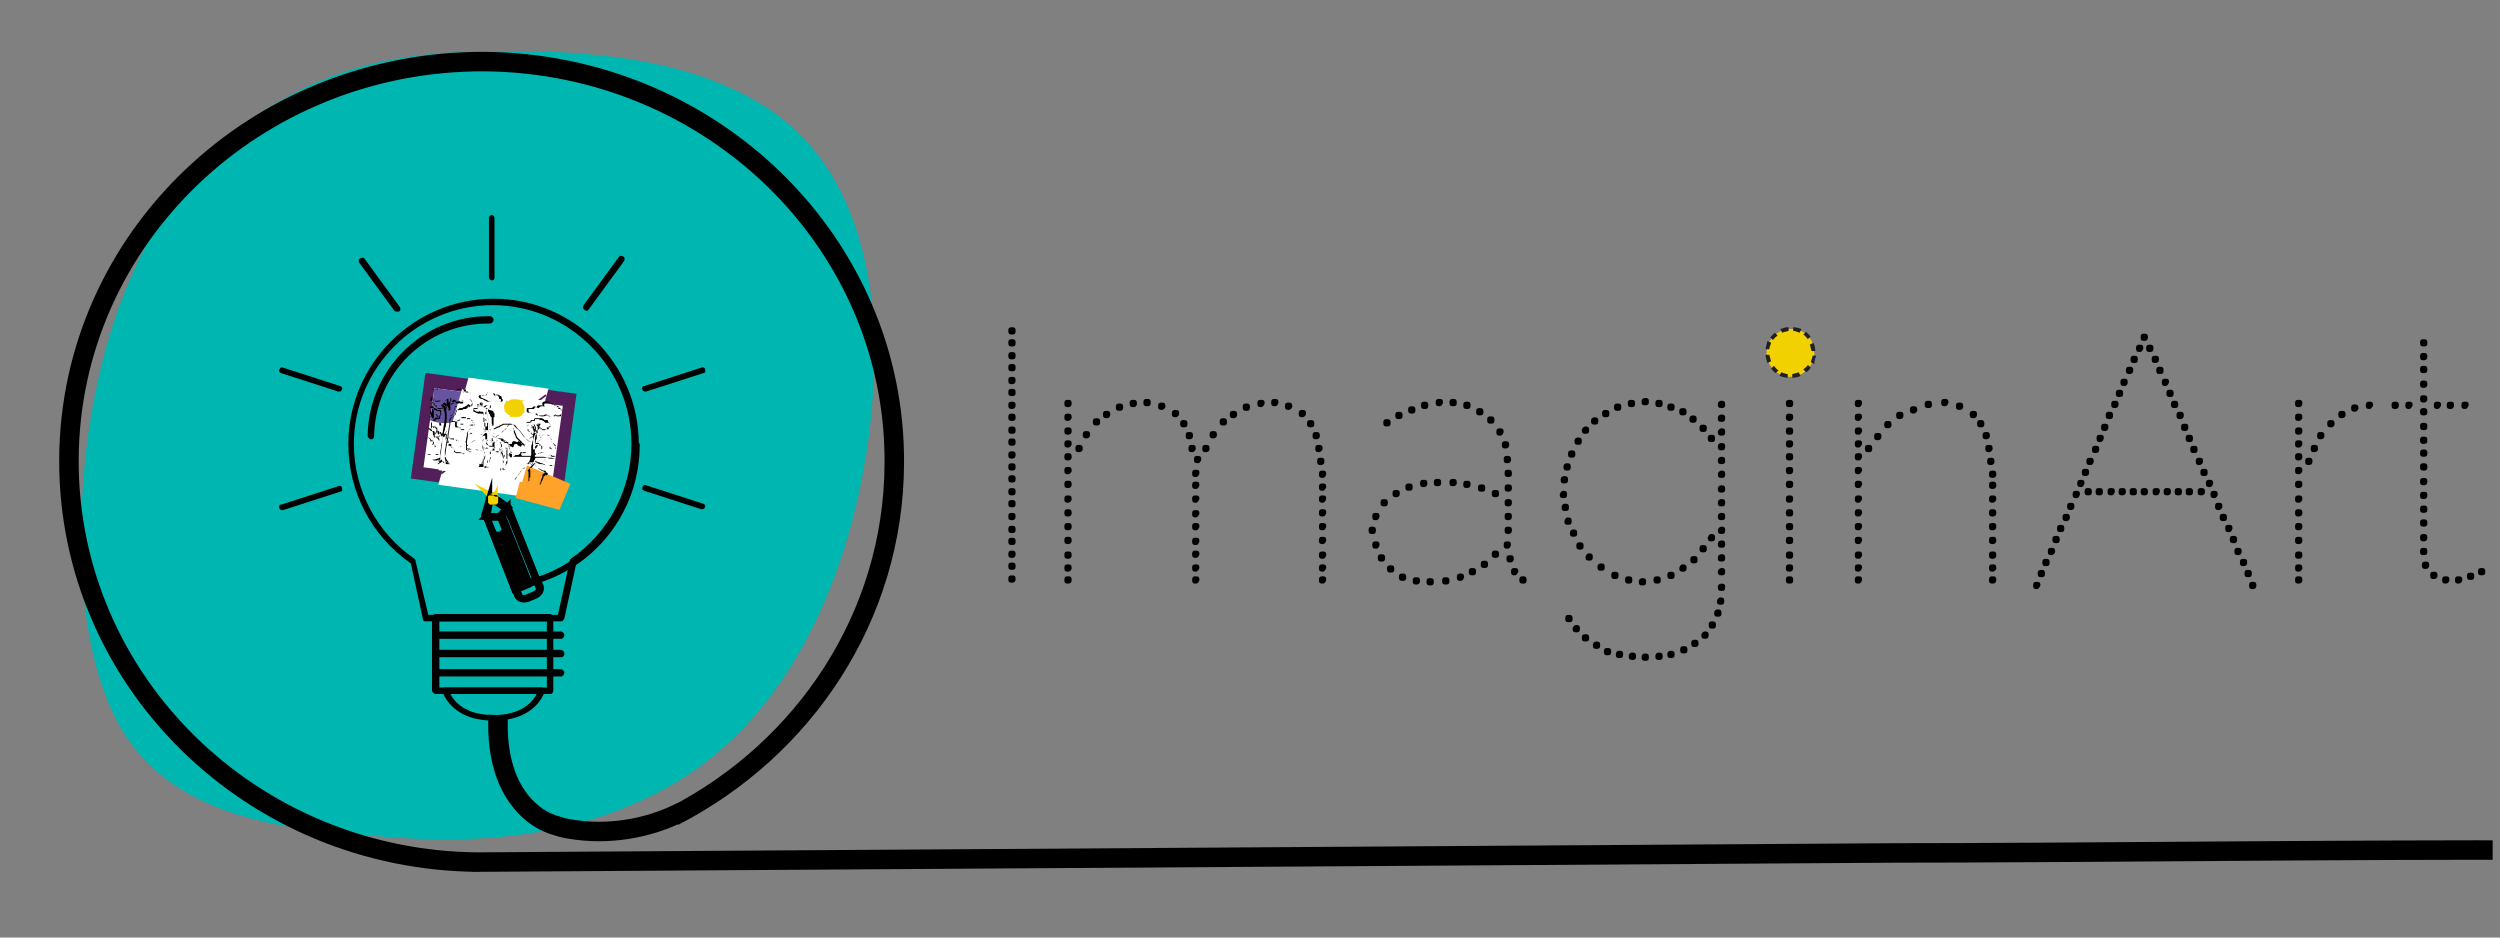 <svg version="1.1" id="Capa_1" xmlns="http://www.w3.org/2000/svg" xmlns:xlink="http://www.w3.org/1999/xlink" x="0" y="0" viewBox="0 0 272 102" xml:space="preserve"><rect x="0" y="0" width="272" height="102" fill="#808080" stroke="none"/><style>.st1{clip-path:url(#SVGID_2_)}.st10,.st8,.st9{clip-path:url(#SVGID_6_)}.st8{fill:#f13e95}.st9{fill:#3bc3d9}.st10{fill:none;stroke:#000;stroke-width:.707;stroke-miterlimit:10}.st12{fill:#f1d200}.st12,.st14,.st15{clip-path:url(#SVGID_6_)}.st15{fill:none}.st18{clip-path:url(#SVGID_10_)}.st19{clip-path:url(#SVGID_12_)}.st22{clip-path:url(#SVGID_18_)}.st23{clip-path:url(#SVGID_20_)}.st25{clip-path:url(#SVGID_24_)}.st28{clip-path:url(#SVGID_30_)}.st34{clip-path:url(#SVGID_42_)}.st39{clip-path:url(#SVGID_50_);fill:#f1d200}</style><defs><path id="SVGID_1_" d="M.7.5h270.5v101H.7z"/></defs><clipPath id="SVGID_2_"><use xlink:href="#SVGID_1_" overflow="visible"/></clipPath><path d="M20.2 20C13.8 28.2 9.9 39.7 9 53.2c-.4 5.8-.5 16.9 3.6 25 5.7 11.2 19.2 12.2 30.2 12.9C54.1 92 64 90.3 72 86c16.1-8.5 22.5-29 23.1-45.4.3-6.9-.6-19.7-9.3-27.1-2.3-2-5.2-3.6-8.7-4.9-8.8-3.2-18.7-3.2-27.3-2.9-8.8.3-16.4 2.8-22.7 7.5.1-.1-3.1 2.4-6.9 6.8" clip-path="url(#SVGID_2_)" fill="#00b6b0"/><path class="st1" d="M53.5 30.5c-.2 0-.3-.2-.3-.3v-6.5c0-.2.2-.3.3-.3.2 0 .3.2.3.3v6.5c0 .2-.1.3-.3.3m-10.3 3.4c-.1 0-.2 0-.3-.1l-3.8-5.2c-.1-.2-.1-.4.1-.5.2-.1.4-.1.5.1l3.8 5.2c.1.2.1.4-.1.5h-.2m-6.3 8.7h-.1l-6.2-2c-.2-.1-.3-.2-.2-.4.1-.2.2-.3.4-.2l6.2 2c.2.1.3.2.2.4-.1.2-.2.2-.3.2m-6.2 12.9c-.1 0-.3-.1-.3-.2-.1-.2 0-.4.2-.4l6.2-2c.2-.1.4 0 .4.2.1.2 0 .4-.2.4l-6.2 2h-.1m45.7-.1h-.1l-6.2-2c-.2-.1-.3-.2-.2-.4.1-.2.2-.3.4-.2l6.2 2c.2.1.3.2.2.4 0 .1-.2.2-.3.2m-6.2-12.8c-.1 0-.3-.1-.3-.2-.1-.2 0-.4.2-.4l6.2-2c.2-.1.4 0 .4.2.1.2 0 .4-.2.4l-6.2 2h-.1m-6.4-8.8c-.1 0-.1 0-.2-.1-.2-.1-.2-.3-.1-.5l3.8-5.2c.1-.2.3-.2.5-.1s.2.3.1.5l-3.8 5.2c-.1.2-.2.2-.3.2m-5.3 29.6c-.1 0-.3-.1-.3-.2-.1-.2 0-.4.2-.4 6.2-2 10.4-7.8 10.4-14.4 0-.2.2-.4.4-.4s.4.2.4.4c0 6.9-4.4 12.9-10.9 15h-.2M47.8 74.8h11.7v-7.2H47.8v7.2zm12.1.7H47.4c-.2 0-.4-.2-.4-.4v-7.9c0-.2.2-.4.4-.4h12.4c.2 0 .4.2.4.4v7.9c0 .2-.1.4-.3.4"/><path class="st1" d="M46.6 66.9h14.1L62 61c0-.1.1-.2.1-.2 4.1-2.8 6.6-7.5 6.6-12.5 0-8.3-6.8-15.1-15.1-15.1S38.5 40 38.5 48.3c0 5 2.5 9.7 6.6 12.5.1.1.1.1.1.2l1.4 5.9zm14.4.7H46.3c-.2 0-.3-.1-.3-.3l-1.3-6c-4.3-3-6.8-7.8-6.8-13 0-8.7 7.1-15.8 15.8-15.8s15.8 7.1 15.8 15.8c0 5.2-2.5 10-6.8 13l-1.3 6c-.1.2-.2.3-.4.3m-12 7.9c.4.8 1.6 2.3 4.7 2.3s4.3-1.5 4.7-2.3H49zm4.7 2.9c-4.7 0-5.5-3.1-5.6-3.2 0-.1 0-.2.1-.3.1-.1.2-.1.3-.1h10.4c.1 0 .2.1.3.1.1.1.1.2.1.3-.1.1-.9 3.2-5.6 3.2m7.4-8.9H47.4c-.2 0-.4-.2-.4-.4s.2-.4.4-.4H61c.2 0 .4.2.4.4s-.2.4-.3.4m0 2H47.4c-.2 0-.4-.2-.4-.4s.2-.4.4-.4H61c.2 0 .4.2.4.4 0 .3-.2.4-.3.4m0 2.1H47.4c-.2 0-.4-.2-.4-.4s.2-.4.4-.4H61c.2 0 .4.2.4.4s-.2.4-.3.4"/><path class="st1" d="M40.4 47.8c-.2 0-.4-.2-.4-.4.1-7.2 6-13.1 13.3-13 .2 0 .4.2.4.4s-.2.4-.4.4c-6.9-.1-12.5 5.4-12.6 12.3 0 .1-.1.3-.3.3"/><path transform="rotate(-82.126 53.679 47.47)" clip-path="url(#SVGID_2_)" fill="#531f5a" d="M47.9 39.2h11.6v16.6H47.9z"/><path transform="rotate(-82.126 53.68 47.47)" clip-path="url(#SVGID_2_)" fill="#fff" d="M49.3 40.4H58v14.1h-8.7z"/><defs><path id="SVGID_3_" transform="rotate(-82.126 53.679 47.47)" d="M49.3 40.4H58v14.1h-8.7z"/></defs><clipPath id="SVGID_4_"><use xlink:href="#SVGID_3_" overflow="visible"/></clipPath><path transform="rotate(-82.126 53.656 47.455)" clip-path="url(#SVGID_4_)" fill="#fff" d="M47.6 38.7h12v17.4h-12z"/><path transform="rotate(-36.825 53.622 47.243)" clip-path="url(#SVGID_4_)" fill="#531f5a" d="M45.7 47.2h15.8v.2H45.7z"/><path d="M48.8 38.2c2.2.3 3.7 2.3 3.4 4.4-.3 2.2-2.3 3.7-4.4 3.4-2.2-.3-3.7-2.3-3.4-4.4.3-2.2 2.3-3.7 4.4-3.4" clip-path="url(#SVGID_4_)" fill="#6754a1"/><path transform="rotate(-74.977 60.967 51.39)" clip-path="url(#SVGID_4_)" fill="#ffa22a" d="M57 47.4h8v8h-8z"/><defs><path id="SVGID_5_" d="M.7.5h270.5v101H.7z"/></defs><clipPath id="SVGID_6_"><use xlink:href="#SVGID_5_" overflow="visible"/></clipPath><path class="st8" d="M53.7 49.6c-.7 1.2-2.9.7-3.5-1s.8-2.5 1.6-1.8c.7.7.4.9 1 1.1 1.1.3 1.2 1.2.9 1.7"/><path class="st8" d="M53.7 49.6c-.7 1.2-2.9.7-3.5-1s.8-2.5 1.6-1.8c.7.7.4.9 1 1.1 1.1.3 1.2 1.2.9 1.7"/><path class="st9" d="M50.7 43.5c-.2 0-.2 0-.3-.1v-.2c0-.1-.1-.1-.1-.1-.1 0-.1.1-.1.1v.2c0 .1-.1.2-.1.2H50c-.1 0-.1.1-.1.1 0 .1.1.1.1.1h.1c.1 0 .2 0 .2.1v.2c0 .1.1.1.1.1.1 0 .1-.1.1-.1v-.2c0-.1.1-.2.1-.2h.1c.1 0 .1-.1.1-.1s0-.1-.1-.1m4.4 3.5c-.1.5-.5.9-.9.9s-.8-.5-.7-1c.1-.5.5-.9.9-.9s.7.5.7 1"/><path class="st9" d="M55.1 47c-.1.5-.5.9-.9.9s-.8-.5-.7-1c.1-.5.5-.9.9-.9s.7.5.7 1"/><path class="st10" d="M58.4 63.1l.3.7c.1.3-.1.7-.6.9l-.7.3c-.5.2-.9.1-1.1-.3l-.3-.6 1.4-.6 1-.4z"/><path class="st10" d="M58.4 63.2l-2.2.9.3.7c.1.3.6.4 1 .3l.7-.3c.4-.2.6-.5.5-.8l-.3-.8zM56 64l2.4-.9h.1l.3.7c.1.4-.1.8-.6 1l-.7.3c-.5.2-1 .1-1.2-.3L56 64c0 .1 0 0 0 0z"/><path class="st10" d="M57.5 63.5l-1.5.6-3.1-7.9h1.7z"/><path class="st10" d="M54.5 56.3H53l3.1 7.7 1.3-.5-2.9-7.2zm-1.6-.1h1.8l2.9 7.3s0 .1-.1.1l-1.4.6H56l-3.1-8c-.1.1-.1 0 0 0z"/><path class="st10" d="M54.6 56.2l.7-.9 3.1 7.8-.9.4z"/><path class="st10" d="M58.3 63.1l-3.1-7.7-.6.8 2.9 7.2.8-.3zm-3.1-7.9c.1 0 .1 0 0 0h.1l3.1 7.8s0 .1-.1.1l-.9.4h-.1l-2.9-7.3v-.1l.8-.9c0 .1 0 0 0 0z"/><path class="st10" d="M53.8 54.3l1.5 1-.7.9h-1.7l.4-1.7h.4zm3 9.5l-1.9-4.6m0-.1c.1 0 .1 0 0 0l1.9 4.6s0 .1-.1.1h-.1l-1.7-4.7c0 .1 0 .1 0 0zm-.1-.3l-.2-.6m-.1 0c.1 0 .1 0 0 0l.3.5s0 .1-.1.1h-.1l-.1-.6z"/><path d="M53.8 54.3l-.3-.2-.1.4h.3l.1-.2zm-.4-.4s0 0 0 0l.6.3v.1l-.1.2h-.5s-.1 0-.1-.1l.1-.5c-.1 0-.1 0 0 0z" clip-path="url(#SVGID_6_)" fill="none" stroke="#f1d200" stroke-width=".707" stroke-miterlimit="10"/><path class="st10" d="M53.7 54.5h-.4l-.3 1.7h1.5l.6-.8-1.3-.9h-.1c.1 0 0 0 0 0zm-.5-.1c.1 0 .1 0 0 0h.4l.1-.2h.2l1.4 1v.1l-.7.9h-1.8s-.1 0-.1-.1l.5-1.7c0 .1 0 .1 0 0z"/><path class="st12" d="M53.7 53.9h-.5l-.1.1v.7l.1.1.1.1h.7l.1-.1.1-.1V54c-.3.1-.4 0-.5-.1.1.1.1.1 0 0 .1.1 0 0 0 0 .1.1 0 0 0 0s-.1 0-.1-.1h-.3l-.1.1-.1.1v.2c0 .1 0 .1.1.2 0 0 0 .1.1.1.1.1.1.1.2.1h.1c.1 0 .1 0 .2-.1h-.4s-.1 0-.1-.1c0 0 0-.1-.1-.1v-.4l.1-.1s.1 0 .1-.1h.3c-.1.2 0 .2 0 .2 0 .1 0 .1 0 0 .1.1.1.1 0 0l.1.2v.4s0 .1-.1.1c0 0-.1 0-.1.1h-.4s.1 0 .2.1h.2c.1 0 .1 0 .1-.1l.1-.1v-.4c0-.2 0-.2-.1-.3"/><path d="M277.1 92.5c-18.9-.1-52.1.3-71 .3h.1l-154.8 1h.8C27.3 93.7 7.4 74 7.5 50 7.6 25.9 27.9 6.6 52.7 6.7c24.8.2 44.8 19.8 44.6 43.8-.1 16.6-9.8 31-24 38.3l.9-.5c-3.7 1.9-8.1 2.6-12.2 1.9-.7-.1-1.3-.3-1.9-.5-2.3-.8-4-2.8-4.9-5-.9-2.2-1.1-4.6-1-6.9" clip-path="url(#SVGID_6_)" fill="none" stroke="#000" stroke-width="2.12" stroke-miterlimit="10"/><path class="st14" d="M110.1 36.4c-.3 0-.4-.1-.4-.4 0-.3.1-.4.4-.4.3 0 .4.1.4.4 0 .3-.1.4-.4.4m0 1.3c-.3 0-.4-.1-.4-.4 0-.3.1-.4.4-.4.3 0 .4.1.4.4 0 .3-.1.4-.4.4m0 1.4c-.3 0-.4-.1-.4-.4 0-.3.1-.4.4-.4.3 0 .4.1.4.4 0 .3-.1.4-.4.4m0 1.3c-.3 0-.4-.1-.4-.4 0-.3.1-.4.4-.4.3 0 .4.1.4.4 0 .3-.1.4-.4.4m0 1.4c-.3 0-.4-.1-.4-.4 0-.3.1-.4.4-.4.3 0 .4.1.4.4 0 .2-.1.4-.4.4m0 1.3c-.3 0-.4-.1-.4-.4 0-.3.1-.4.4-.4.3 0 .4.1.4.4 0 .3-.1.4-.4.4m0 1.4c-.3 0-.4-.1-.4-.4 0-.3.1-.4.4-.4.3 0 .4.1.4.4 0 .2-.1.4-.4.4m0 1.3c-.3 0-.4-.1-.4-.4 0-.3.1-.4.4-.4.3 0 .4.1.4.4 0 .3-.1.4-.4.4m0 1.4c-.3 0-.4-.1-.4-.4 0-.3.1-.4.4-.4.3 0 .4.1.4.4 0 .3-.1.4-.4.4m0 1.3c-.3 0-.4-.1-.4-.4 0-.3.1-.4.4-.4.3 0 .4.1.4.4 0 .3-.1.4-.4.4m0 1.4c-.3 0-.4-.1-.4-.4 0-.3.1-.4.4-.4.3 0 .4.1.4.4 0 .2-.1.4-.4.4m0 1.3c-.3 0-.4-.1-.4-.4s.1-.4.4-.4c.3 0 .4.1.4.4s-.1.4-.4.4m0 1.3c-.3 0-.4-.1-.4-.4s.1-.4.4-.4c.3 0 .4.1.4.4s-.1.4-.4.4m0 1.4c-.3 0-.4-.1-.4-.4 0-.3.1-.4.4-.4.3 0 .4.1.4.4 0 .3-.1.4-.4.4m0 1.3c-.3 0-.4-.1-.4-.4 0-.3.1-.4.4-.4.3 0 .4.1.4.4 0 .3-.1.4-.4.4m0 1.4c-.3 0-.4-.1-.4-.4 0-.3.1-.4.4-.4.3 0 .4.1.4.4 0 .2-.1.4-.4.4m0 1.4c-.3 0-.4-.1-.4-.4 0-.3.1-.4.4-.4.3 0 .4.1.4.4 0 .3-.1.4-.4.4m0 1.3c-.3 0-.4-.1-.4-.4 0-.3.1-.4.4-.4.3 0 .4.1.4.4 0 .3-.1.4-.4.4m0 1.4c-.3 0-.4-.1-.4-.4 0-.3.1-.4.4-.4.3 0 .4.1.4.4 0 .2-.1.4-.4.4m0 1.3c-.3 0-.4-.1-.4-.4 0-.3.1-.4.4-.4.3 0 .4.1.4.4 0 .3-.1.4-.4.4m0 1.4c-.3 0-.4-.1-.4-.4 0-.3.1-.4.4-.4.3 0 .4.1.4.4 0 .2-.1.4-.4.4m6.1-19.1c-.3 0-.4-.1-.4-.4 0-.3.1-.4.4-.4.3 0 .4.1.4.4 0 .3-.2.4-.4.4m0 1.5c-.3 0-.4-.1-.4-.4 0-.3.1-.4.4-.4.3 0 .4.1.4.4 0 .2-.2.4-.4.4m0 1.5c-.3 0-.4-.1-.4-.4 0-.3.1-.4.4-.4.3 0 .4.1.4.4 0 .3-.2.4-.4.4m0 1.4c-.3 0-.4-.1-.4-.4 0-.3.1-.4.4-.4.3 0 .4.1.4.4 0 .2-.2.4-.4.4m0 1.4c-.3 0-.4-.1-.4-.4 0-.3.1-.4.4-.4.3 0 .4.1.4.4 0 .3-.2.4-.4.4m0 1.5c-.3 0-.4-.1-.4-.4 0-.3.1-.4.4-.4.3 0 .4.1.4.4 0 .2-.2.4-.4.4m0 1.5c-.3 0-.4-.1-.4-.4 0-.3.1-.4.4-.4.3 0 .4.1.4.4 0 .3-.2.4-.4.4m0 1.6c-.3 0-.4-.1-.4-.4 0-.3.1-.4.4-.4.3 0 .4.1.4.4 0 .2-.2.4-.4.4m0 1.5c-.3 0-.4-.1-.4-.4 0-.3.1-.4.4-.4.3 0 .4.1.4.4 0 .3-.2.4-.4.4m0 1.5c-.3 0-.4-.1-.4-.4 0-.3.1-.4.4-.4.3 0 .4.1.4.4 0 .3-.2.4-.4.4m0 1.5c-.3 0-.4-.1-.4-.4 0-.3.1-.4.4-.4.3 0 .4.1.4.4 0 .3-.2.4-.4.4m0 1.6c-.3 0-.4-.1-.4-.4 0-.3.1-.4.4-.4.3 0 .4.1.4.4 0 .3-.2.4-.4.4m0 1.4c-.3 0-.4-.1-.4-.4 0-.3.1-.4.4-.4.3 0 .4.1.4.4 0 .2-.2.4-.4.4m0 1.3c-.3 0-.4-.1-.4-.4 0-.3.1-.4.4-.4.3 0 .4.1.4.4 0 .3-.2.4-.4.4m1.2-14.3c-.3 0-.4-.1-.4-.4s.1-.4.4-.4c.3 0 .4.1.4.4s-.2.4-.4.4m.8-1.5c-.3 0-.4-.1-.4-.4 0-.3.1-.4.4-.4.3 0 .4.1.4.4 0 .3-.2.4-.4.4m1.1-1.4c-.3 0-.4-.1-.4-.4 0-.3.1-.4.4-.4.3 0 .4.1.4.4 0 .3-.1.4-.4.4m1.1-.8c-.3 0-.4-.1-.4-.4 0-.3.1-.4.4-.4.3 0 .4.1.4.4 0 .2-.1.4-.4.4m1.4-.8c-.3 0-.4-.1-.4-.4 0-.3.1-.4.4-.4.3 0 .4.1.4.4 0 .3-.1.4-.4.4m1.5-.4c-.3 0-.4-.1-.4-.4 0-.3.1-.4.4-.4.3 0 .4.1.4.4 0 .2-.1.4-.4.4m1.5-.1c-.3 0-.4-.1-.4-.4 0-.3.1-.4.4-.4s.4.1.4.4c0 .3-.1.4-.4.4m1.6.4c-.3 0-.4-.1-.4-.4 0-.3.1-.4.4-.4.3 0 .4.1.4.4 0 .2-.2.4-.4.4m1.5.8c-.3 0-.4-.1-.4-.4 0-.3.1-.4.4-.4.3 0 .4.1.4.4 0 .2-.2.4-.4.4m.9 1.1c-.3 0-.4-.1-.4-.4 0-.3.1-.4.4-.4.3 0 .4.1.4.4 0 .3-.1.4-.4.4m.6 1.3c-.3 0-.4-.1-.4-.4 0-.3.1-.4.4-.4.3 0 .4.1.4.4 0 .3-.2.4-.4.4m.3 1.4c-.3 0-.4-.1-.4-.4 0-.3.1-.4.4-.4.3 0 .4.1.4.4 0 .2-.2.4-.4.4m.4 2.7c-.3 0-.4-.1-.4-.4 0-.3.1-.4.4-.4.3 0 .4.1.4.4-.1.3-.2.4-.4.4m0 1.3c-.3 0-.4-.1-.4-.4 0-.3.1-.4.4-.4.3 0 .4.1.4.4-.1.3-.2.4-.4.4m0 1.5c-.3 0-.4-.1-.4-.4 0-.3.1-.4.4-.4.3 0 .4.1.4.4-.1.2-.2.4-.4.4m0 1.6c-.3 0-.4-.1-.4-.4 0-.3.1-.4.4-.4.3 0 .4.1.4.4-.1.2-.2.4-.4.4m0 1.4c-.3 0-.4-.1-.4-.4 0-.3.1-.4.4-.4.3 0 .4.1.4.4-.1.3-.2.4-.4.4m0 1.6c-.3 0-.4-.1-.4-.4 0-.3.1-.4.4-.4.3 0 .4.1.4.4-.1.3-.2.4-.4.4m0 1.4c-.3 0-.4-.1-.4-.4 0-.3.1-.4.4-.4.3 0 .4.1.4.4-.1.3-.2.4-.4.4m0 1.5c-.3 0-.4-.1-.4-.4 0-.3.1-.4.4-.4.3 0 .4.1.4.4-.1.2-.2.4-.4.4m0 1.3c-.3 0-.4-.1-.4-.4 0-.3.1-.4.4-.4.3 0 .4.1.4.4-.1.3-.2.4-.4.4m.2-13.1c-.3 0-.4-.1-.4-.4 0-.3.1-.4.4-.4.3 0 .4.1.4.4-.1.3-.2.4-.4.4m.9-1.2c-.3 0-.4-.1-.4-.4s.1-.4.4-.4c.3 0 .4.1.4.4s-.2.4-.4.4m.8-1.5c-.3 0-.4-.1-.4-.4 0-.3.1-.4.4-.4.3 0 .4.1.4.4 0 .3-.2.4-.4.4m1.1-1.4c-.3 0-.4-.1-.4-.4 0-.3.1-.4.4-.4.3 0 .4.1.4.4 0 .3-.1.4-.4.4m1.1-.8c-.3 0-.4-.1-.4-.4 0-.3.1-.4.4-.4.3 0 .4.1.4.4 0 .2-.1.4-.4.4m1.4-.8c-.3 0-.4-.1-.4-.4 0-.3.1-.4.4-.4s.4.1.4.4c0 .3-.1.4-.4.4m1.6-.4c-.3 0-.4-.1-.4-.4 0-.3.1-.4.4-.4.3 0 .4.1.4.4-.1.2-.2.4-.4.4m1.5-.1c-.3 0-.4-.1-.4-.4 0-.3.1-.4.4-.4.3 0 .4.1.4.4-.1.3-.2.4-.4.4m1.5.4c-.3 0-.4-.1-.4-.4 0-.3.1-.4.4-.4.3 0 .4.1.4.4 0 .2-.2.4-.4.4m1.5.8c-.3 0-.4-.1-.4-.4 0-.3.1-.4.4-.4.3 0 .4.1.4.4 0 .2-.2.4-.4.4m.9 1.1c-.3 0-.4-.1-.4-.4 0-.3.1-.4.4-.4.3 0 .4.1.4.4 0 .3-.1.4-.4.4m.6 1.3c-.3 0-.4-.1-.4-.4 0-.3.1-.4.4-.4.3 0 .4.1.4.4 0 .3-.2.4-.4.4m.3 1.4c-.3 0-.4-.1-.4-.4 0-.3.1-.4.4-.4.3 0 .4.1.4.4 0 .2-.2.4-.4.4m.2 1.4c-.3 0-.4-.1-.4-.4 0-.3.1-.4.4-.4.3 0 .4.1.4.4 0 .3-.2.4-.4.4m.2 1.4c-.3 0-.4-.1-.4-.4 0-.3.1-.4.4-.4.3 0 .4.1.4.4-.1.3-.2.4-.4.4m0 1.4c-.3 0-.4-.1-.4-.4 0-.3.1-.4.4-.4.3 0 .4.1.4.4-.1.2-.2.4-.4.4m0 1.3c-.3 0-.4-.1-.4-.4 0-.3.1-.4.4-.4.3 0 .4.1.4.4-.1.2-.2.4-.4.4m0 1.5c-.3 0-.4-.1-.4-.4 0-.3.1-.4.4-.4.3 0 .4.1.4.4-.1.3-.2.4-.4.4m0 1.5c-.3 0-.4-.1-.4-.4 0-.3.1-.4.4-.4.3 0 .4.1.4.4-.1.3-.2.4-.4.4m0 1.5c-.3 0-.4-.1-.4-.4 0-.3.1-.4.4-.4.3 0 .4.1.4.4-.1.3-.2.4-.4.4m0 1.6c-.3 0-.4-.1-.4-.4 0-.3.1-.4.4-.4.3 0 .4.1.4.4-.1.3-.2.4-.4.4m0 1.4c-.3 0-.4-.1-.4-.4 0-.3.1-.4.4-.4.3 0 .4.1.4.4-.1.2-.2.4-.4.4m0 1.3c-.3 0-.4-.1-.4-.4 0-.3.1-.4.4-.4.3 0 .4.1.4.4-.1.3-.2.4-.4.4"/><path class="st15" d="M116.2 44.3c-.3 0-.4-.1-.4-.4 0-.3.1-.4.4-.4.3 0 .4.1.4.4 0 .3-.2.4-.4.4zm0 1.5c-.3 0-.4-.1-.4-.4 0-.3.1-.4.4-.4.3 0 .4.1.4.4 0 .2-.2.4-.4.4zm0 1.5c-.3 0-.4-.1-.4-.4 0-.3.1-.4.4-.4.3 0 .4.1.4.4 0 .3-.2.4-.4.4zm0 1.4c-.3 0-.4-.1-.4-.4 0-.3.1-.4.4-.4.3 0 .4.1.4.4 0 .2-.2.4-.4.4zm0 1.4c-.3 0-.4-.1-.4-.4 0-.3.1-.4.4-.4.3 0 .4.1.4.4 0 .3-.2.4-.4.4zm0 1.5c-.3 0-.4-.1-.4-.4 0-.3.1-.4.4-.4.3 0 .4.1.4.4 0 .2-.2.4-.4.4zm0 1.5c-.3 0-.4-.1-.4-.4 0-.3.1-.4.4-.4.3 0 .4.1.4.4 0 .3-.2.4-.4.4zm0 1.6c-.3 0-.4-.1-.4-.4 0-.3.1-.4.4-.4.3 0 .4.1.4.4 0 .2-.2.4-.4.4zm0 1.5c-.3 0-.4-.1-.4-.4 0-.3.1-.4.4-.4.3 0 .4.1.4.4 0 .3-.2.4-.4.4zm0 1.5c-.3 0-.4-.1-.4-.4 0-.3.1-.4.4-.4.3 0 .4.1.4.4 0 .3-.2.4-.4.4zm0 1.5c-.3 0-.4-.1-.4-.4 0-.3.1-.4.4-.4.3 0 .4.1.4.4 0 .3-.2.4-.4.4zm0 1.6c-.3 0-.4-.1-.4-.4 0-.3.1-.4.4-.4.3 0 .4.1.4.4 0 .3-.2.4-.4.4zm0 1.4c-.3 0-.4-.1-.4-.4 0-.3.1-.4.4-.4.3 0 .4.1.4.4 0 .2-.2.4-.4.4zm0 1.3c-.3 0-.4-.1-.4-.4 0-.3.1-.4.4-.4.3 0 .4.1.4.4 0 .3-.2.4-.4.4zm1.2-14.3c-.3 0-.4-.1-.4-.4s.1-.4.4-.4c.3 0 .4.1.4.4s-.2.4-.4.4zm.8-1.5c-.3 0-.4-.1-.4-.4 0-.3.1-.4.4-.4.3 0 .4.1.4.4 0 .3-.2.4-.4.4zm1.1-1.4c-.3 0-.4-.1-.4-.4 0-.3.1-.4.4-.4.3 0 .4.1.4.4 0 .3-.1.4-.4.4zm1.1-.8c-.3 0-.4-.1-.4-.4 0-.3.1-.4.4-.4.3 0 .4.1.4.4 0 .2-.1.4-.4.4zm1.4-.8c-.3 0-.4-.1-.4-.4 0-.3.1-.4.4-.4.3 0 .4.1.4.4 0 .3-.1.4-.4.4zm1.5-.4c-.3 0-.4-.1-.4-.4 0-.3.1-.4.4-.4.3 0 .4.1.4.4 0 .2-.1.4-.4.4zm1.5-.1c-.3 0-.4-.1-.4-.4 0-.3.1-.4.4-.4s.4.1.4.4c0 .3-.1.4-.4.4zm1.6.4c-.3 0-.4-.1-.4-.4 0-.3.1-.4.4-.4.3 0 .4.1.4.4 0 .2-.2.4-.4.4zm1.5.8c-.3 0-.4-.1-.4-.4 0-.3.1-.4.4-.4.3 0 .4.1.4.4 0 .2-.2.4-.4.4zm.9 1.1c-.3 0-.4-.1-.4-.4 0-.3.1-.4.4-.4.3 0 .4.1.4.4 0 .3-.1.4-.4.4zm.6 1.3c-.3 0-.4-.1-.4-.4 0-.3.1-.4.4-.4.3 0 .4.1.4.4 0 .3-.2.4-.4.4zm.3 1.4c-.3 0-.4-.1-.4-.4 0-.3.1-.4.4-.4.3 0 .4.1.4.4 0 .2-.2.4-.4.4zm.4 2.7c-.3 0-.4-.1-.4-.4 0-.3.1-.4.4-.4.3 0 .4.1.4.4-.1.3-.2.4-.4.4zm0 1.3c-.3 0-.4-.1-.4-.4 0-.3.1-.4.4-.4.3 0 .4.1.4.4-.1.3-.2.4-.4.4zm0 1.5c-.3 0-.4-.1-.4-.4 0-.3.1-.4.4-.4.3 0 .4.1.4.4-.1.2-.2.4-.4.4zm0 1.6c-.3 0-.4-.1-.4-.4 0-.3.1-.4.4-.4.3 0 .4.1.4.4-.1.2-.2.4-.4.4zm0 1.4c-.3 0-.4-.1-.4-.4 0-.3.1-.4.4-.4.3 0 .4.1.4.4-.1.3-.2.4-.4.4zm0 1.6c-.3 0-.4-.1-.4-.4 0-.3.1-.4.4-.4.3 0 .4.1.4.4-.1.3-.2.4-.4.4zm0 1.4c-.3 0-.4-.1-.4-.4 0-.3.1-.4.4-.4.3 0 .4.1.4.4-.1.3-.2.4-.4.4zm0 1.5c-.3 0-.4-.1-.4-.4 0-.3.1-.4.4-.4.3 0 .4.1.4.4-.1.2-.2.4-.4.4zm0 1.3c-.3 0-.4-.1-.4-.4 0-.3.1-.4.4-.4.3 0 .4.1.4.4-.1.3-.2.4-.4.4zm.2-13.1c-.3 0-.4-.1-.4-.4 0-.3.1-.4.4-.4.3 0 .4.1.4.4-.1.3-.2.4-.4.4zm.9-1.2c-.3 0-.4-.1-.4-.4s.1-.4.4-.4c.3 0 .4.1.4.4s-.2.4-.4.4zm.8-1.5c-.3 0-.4-.1-.4-.4 0-.3.1-.4.4-.4.3 0 .4.1.4.4 0 .3-.2.4-.4.4zm1.1-1.4c-.3 0-.4-.1-.4-.4 0-.3.1-.4.4-.4.3 0 .4.1.4.4 0 .3-.1.4-.4.4zm1.1-.8c-.3 0-.4-.1-.4-.4 0-.3.1-.4.4-.4.3 0 .4.1.4.4 0 .2-.1.4-.4.4zm1.4-.8c-.3 0-.4-.1-.4-.4 0-.3.1-.4.4-.4s.4.1.4.4c0 .3-.1.4-.4.4zm1.6-.4c-.3 0-.4-.1-.4-.4 0-.3.1-.4.4-.4.3 0 .4.1.4.4-.1.2-.2.4-.4.4zm1.5-.1c-.3 0-.4-.1-.4-.4 0-.3.1-.4.4-.4.3 0 .4.1.4.4-.1.3-.2.4-.4.4zm1.5.4c-.3 0-.4-.1-.4-.4 0-.3.1-.4.4-.4.3 0 .4.1.4.4 0 .2-.2.4-.4.4zm1.5.8c-.3 0-.4-.1-.4-.4 0-.3.1-.4.4-.4.3 0 .4.1.4.4 0 .2-.2.4-.4.4zm.9 1.1c-.3 0-.4-.1-.4-.4 0-.3.1-.4.4-.4.3 0 .4.1.4.4 0 .3-.1.4-.4.4zm.6 1.3c-.3 0-.4-.1-.4-.4 0-.3.1-.4.4-.4.3 0 .4.1.4.4 0 .3-.2.4-.4.4zm.3 1.4c-.3 0-.4-.1-.4-.4 0-.3.1-.4.4-.4.3 0 .4.1.4.4 0 .2-.2.4-.4.4zm.2 1.4c-.3 0-.4-.1-.4-.4 0-.3.1-.4.4-.4.3 0 .4.1.4.4 0 .3-.2.4-.4.4zm.2 1.4c-.3 0-.4-.1-.4-.4 0-.3.1-.4.4-.4.3 0 .4.1.4.4-.1.3-.2.4-.4.4zm0 1.4c-.3 0-.4-.1-.4-.4 0-.3.1-.4.4-.4.3 0 .4.1.4.4-.1.2-.2.4-.4.4zm0 1.3c-.3 0-.4-.1-.4-.4 0-.3.1-.4.4-.4.3 0 .4.1.4.4-.1.2-.2.4-.4.4zm0 1.5c-.3 0-.4-.1-.4-.4 0-.3.1-.4.4-.4.3 0 .4.1.4.4-.1.3-.2.4-.4.4zm0 1.5c-.3 0-.4-.1-.4-.4 0-.3.1-.4.4-.4.3 0 .4.1.4.4-.1.3-.2.4-.4.4zm0 1.5c-.3 0-.4-.1-.4-.4 0-.3.1-.4.4-.4.3 0 .4.1.4.4-.1.3-.2.4-.4.4zm0 1.6c-.3 0-.4-.1-.4-.4 0-.3.1-.4.4-.4.3 0 .4.1.4.4-.1.3-.2.4-.4.4zm0 1.4c-.3 0-.4-.1-.4-.4 0-.3.1-.4.4-.4.3 0 .4.1.4.4-.1.2-.2.4-.4.4zm0 1.3c-.3 0-.4-.1-.4-.4 0-.3.1-.4.4-.4.3 0 .4.1.4.4-.1.3-.2.4-.4.4z"/><path class="st14" d="M149.3 58.1c-.3 0-.4-.1-.4-.4 0-.3.1-.4.4-.4.3 0 .4.1.4.4 0 .3-.1.4-.4.4m.4-1.5c-.3 0-.4-.1-.4-.4 0-.3.1-.4.4-.4.3 0 .4.1.4.4-.1.3-.2.4-.4.4m0 3.1c-.3 0-.4-.1-.4-.4 0-.3.1-.4.4-.4.3 0 .4.1.4.4-.1.3-.2.4-.4.4m.6 1.4c-.3 0-.4-.1-.4-.4 0-.3.1-.4.4-.4.3 0 .4.1.4.4 0 .3-.1.4-.4.4m.3-6c-.3 0-.4-.1-.4-.4 0-.3.1-.4.4-.4.3 0 .4.1.4.4 0 .3-.1.4-.4.4m.3-8.7c-.3 0-.4-.1-.4-.4 0-.3.1-.4.4-.4.3 0 .4.1.4.4 0 .3-.1.4-.4.4m.4 15.9c-.3 0-.4-.1-.4-.4 0-.3.1-.4.4-.4.3 0 .4.1.4.4 0 .3-.1.4-.4.4m.6-8.2c-.3 0-.4-.1-.4-.4 0-.3.1-.4.4-.4.3 0 .4.1.4.4 0 .3-.2.4-.4.4m.3-8.5c-.3 0-.4-.1-.4-.4 0-.3.1-.4.4-.4.3 0 .4.1.4.4 0 .3-.1.4-.4.4m.4 17.6c-.3 0-.4-.1-.4-.4s.1-.4.4-.4c.3 0 .4.1.4.4s-.1.4-.4.4m.7-9.8c-.3 0-.4-.1-.4-.4 0-.3.1-.4.4-.4.3 0 .4.1.4.4 0 .3-.1.4-.4.4m.3-8.4c-.3 0-.4-.1-.4-.4s.1-.4.4-.4c.3 0 .4.1.4.4s-.1.4-.4.4m.5 18.6c-.3 0-.4-.1-.4-.4 0-.3.1-.4.4-.4.3 0 .4.1.4.4 0 .3-.2.4-.4.4m.8-10.6c-.3 0-.4-.1-.4-.4 0-.3.1-.4.4-.4.3 0 .4.1.4.4 0 .3-.2.4-.4.4m.1-8.5c-.3 0-.4-.1-.4-.4 0-.3.1-.4.4-.4.3 0 .4.1.4.4 0 .3-.1.4-.4.4m.6 19.2c-.3 0-.4-.1-.4-.4 0-.3.1-.4.4-.4.3 0 .4.1.4.4 0 .3-.1.4-.4.4m.8-10.8c-.3 0-.4-.1-.4-.4 0-.3.1-.4.4-.4.3 0 .4.1.4.4 0 .3-.1.4-.4.4m.2-8.7c-.3 0-.4-.1-.4-.4 0-.3.1-.4.4-.4.3 0 .4.1.4.4-.1.3-.2.4-.4.4m.7 19.4c-.3 0-.4-.1-.4-.4 0-.3.1-.4.4-.4.3 0 .4.1.4.4 0 .3-.1.4-.4.4m.8-10.7c-.3 0-.4-.1-.4-.4 0-.3.1-.4.4-.4.3 0 .4.1.4.4 0 .3-.2.4-.4.4m0-8.7c-.3 0-.4-.1-.4-.4 0-.3.1-.4.4-.4.3 0 .4.1.4.4 0 .3-.1.4-.4.4m.8 19c-.3 0-.4-.1-.4-.4 0-.3.1-.4.4-.4.3 0 .4.1.4.4-.1.3-.2.4-.4.4m.7-10.1c-.3 0-.4-.1-.4-.4 0-.3.1-.4.4-.4.3 0 .4.1.4.4 0 .3-.2.4-.4.4m0-8.6c-.3 0-.4-.1-.4-.4 0-.3.1-.4.4-.4.3 0 .4.1.4.4 0 .3-.1.4-.4.4m.6 18.1c-.3 0-.4-.1-.4-.4 0-.3.1-.4.4-.4.3 0 .4.1.4.4 0 .3-.1.4-.4.4m.8-17.4c-.3 0-.4-.1-.4-.4 0-.3.1-.4.4-.4.3 0 .4.1.4.4 0 .3-.1.4-.4.4m.2 8.3c-.3 0-.4-.1-.4-.4 0-.3.1-.4.4-.4.3 0 .4.1.4.4 0 .3-.1.4-.4.4m.3 8.3c-.3 0-.4-.1-.4-.4 0-.3.1-.4.4-.4.3 0 .4.1.4.4 0 .3-.1.4-.4.4m.7-15.7c-.3 0-.4-.1-.4-.4 0-.3.1-.4.4-.4.3 0 .4.1.4.4 0 .3-.1.4-.4.4m.5 8c-.3 0-.4-.1-.4-.4 0-.3.1-.4.4-.4.3 0 .4.1.4.4 0 .3-.1.4-.4.4m0 6.6c-.3 0-.4-.1-.4-.4 0-.3.1-.4.4-.4.3 0 .4.1.4.4 0 .3-.1.4-.4.4m.5-13.3c-.3 0-.4-.1-.4-.4 0-.3.1-.4.4-.4.3 0 .4.1.4.4-.1.3-.2.4-.4.4m.6 1.4c-.3 0-.4-.1-.4-.4 0-.3.1-.4.4-.4.3 0 .4.1.4.4 0 .3-.2.4-.4.4m.2 10.9c-.3 0-.4-.1-.4-.4 0-.3.1-.4.4-.4.3 0 .4.1.4.4-.1.3-.2.4-.4.4m0-9.3c-.3 0-.4-.1-.4-.4 0-.3.1-.4.4-.4.3 0 .4.1.4.4 0 .2-.1.4-.4.4m.1 3.1c-.3 0-.4-.1-.4-.4 0-.3.1-.4.4-.4.3 0 .4.1.4.4 0 .3-.2.4-.4.4m0 1.6c-.3 0-.4-.1-.4-.4 0-.3.1-.4.4-.4.3 0 .4.1.4.4 0 .3-.2.4-.4.4m0 1.5c-.3 0-.4-.1-.4-.4 0-.3.1-.4.4-.4.3 0 .4.1.4.4 0 .3-.2.4-.4.4m0 1.5c-.3 0-.4-.1-.4-.4 0-.3.1-.4.4-.4.3 0 .4.1.4.4 0 .3-.2.4-.4.4m0-6.2c-.3 0-.4-.1-.4-.4 0-.3.1-.4.4-.4.3 0 .4.1.4.4 0 .3-.1.4-.4.4m.2 9.3c-.3 0-.4-.1-.4-.4 0-.3.1-.4.4-.4.3 0 .4.1.4.4 0 .3-.2.4-.4.4m.5 1.4c-.3 0-.4-.1-.4-.4 0-.3.1-.4.4-.4.3 0 .4.1.4.4-.1.2-.2.4-.4.4m.9.9c-.3 0-.4-.1-.4-.4 0-.3.1-.4.4-.4.3 0 .4.1.4.4 0 .3-.1.4-.4.4"/><path class="st15" d="M149.3 58.1c-.3 0-.4-.1-.4-.4 0-.3.1-.4.4-.4.3 0 .4.1.4.4 0 .3-.1.4-.4.4zm.4-1.5c-.3 0-.4-.1-.4-.4 0-.3.1-.4.4-.4.3 0 .4.1.4.4-.1.3-.2.4-.4.4zm0 3.1c-.3 0-.4-.1-.4-.4 0-.3.1-.4.4-.4.3 0 .4.1.4.4-.1.3-.2.4-.4.4zm.6 1.4c-.3 0-.4-.1-.4-.4 0-.3.1-.4.4-.4.3 0 .4.1.4.4 0 .3-.1.4-.4.4zm.3-6c-.3 0-.4-.1-.4-.4 0-.3.1-.4.4-.4.3 0 .4.1.4.4 0 .3-.1.4-.4.4zm.3-8.7c-.3 0-.4-.1-.4-.4 0-.3.1-.4.4-.4.3 0 .4.1.4.4 0 .3-.1.4-.4.4zm.4 15.9c-.3 0-.4-.1-.4-.4 0-.3.1-.4.4-.4.3 0 .4.1.4.4 0 .3-.1.4-.4.4zm.6-8.2c-.3 0-.4-.1-.4-.4 0-.3.1-.4.4-.4.3 0 .4.1.4.4 0 .3-.2.4-.4.4zm.3-8.5c-.3 0-.4-.1-.4-.4 0-.3.1-.4.4-.4.3 0 .4.1.4.4 0 .3-.1.4-.4.4zm.4 17.6c-.3 0-.4-.1-.4-.4s.1-.4.4-.4c.3 0 .4.1.4.4s-.1.4-.4.4zm.7-9.8c-.3 0-.4-.1-.4-.4 0-.3.1-.4.4-.4.3 0 .4.1.4.4 0 .3-.1.4-.4.4zm.3-8.4c-.3 0-.4-.1-.4-.4s.1-.4.4-.4c.3 0 .4.1.4.4s-.1.4-.4.4zm.5 18.6c-.3 0-.4-.1-.4-.4 0-.3.1-.4.4-.4.3 0 .4.1.4.4 0 .3-.2.4-.4.4zm.8-10.6c-.3 0-.4-.1-.4-.4 0-.3.1-.4.4-.4.3 0 .4.1.4.4 0 .3-.2.4-.4.4zm.1-8.5c-.3 0-.4-.1-.4-.4 0-.3.1-.4.4-.4.3 0 .4.1.4.4 0 .3-.1.4-.4.4zm.6 19.2c-.3 0-.4-.1-.4-.4 0-.3.1-.4.4-.4.3 0 .4.1.4.4 0 .3-.1.4-.4.4zm.8-10.8c-.3 0-.4-.1-.4-.4 0-.3.1-.4.4-.4.3 0 .4.1.4.4 0 .3-.1.4-.4.4zm.2-8.7c-.3 0-.4-.1-.4-.4 0-.3.1-.4.4-.4.3 0 .4.1.4.4-.1.3-.2.4-.4.4zm.7 19.4c-.3 0-.4-.1-.4-.4 0-.3.1-.4.4-.4.3 0 .4.1.4.4 0 .3-.1.4-.4.4zm.8-10.7c-.3 0-.4-.1-.4-.4 0-.3.1-.4.4-.4.3 0 .4.1.4.4 0 .3-.2.4-.4.4zm0-8.7c-.3 0-.4-.1-.4-.4 0-.3.1-.4.4-.4.3 0 .4.1.4.4 0 .3-.1.4-.4.4zm.8 19c-.3 0-.4-.1-.4-.4 0-.3.1-.4.4-.4.3 0 .4.1.4.4-.1.3-.2.4-.4.4zm.7-10.1c-.3 0-.4-.1-.4-.4 0-.3.1-.4.4-.4.3 0 .4.1.4.4 0 .3-.2.4-.4.4zm0-8.6c-.3 0-.4-.1-.4-.4 0-.3.1-.4.4-.4.3 0 .4.1.4.4 0 .3-.1.4-.4.4zm.6 18.1c-.3 0-.4-.1-.4-.4 0-.3.1-.4.4-.4.3 0 .4.1.4.4 0 .3-.1.4-.4.4zm.8-17.4c-.3 0-.4-.1-.4-.4 0-.3.1-.4.4-.4.3 0 .4.1.4.4 0 .3-.1.4-.4.4zm.2 8.3c-.3 0-.4-.1-.4-.4 0-.3.1-.4.4-.4.3 0 .4.1.4.4 0 .3-.1.4-.4.4zm.3 8.3c-.3 0-.4-.1-.4-.4 0-.3.1-.4.4-.4.3 0 .4.1.4.4 0 .3-.1.4-.4.4zm.7-15.7c-.3 0-.4-.1-.4-.4 0-.3.1-.4.4-.4.3 0 .4.1.4.4 0 .3-.1.4-.4.4zm.5 8c-.3 0-.4-.1-.4-.4 0-.3.1-.4.4-.4.3 0 .4.1.4.4 0 .3-.1.4-.4.4zm0 6.6c-.3 0-.4-.1-.4-.4 0-.3.1-.4.4-.4.3 0 .4.1.4.4 0 .3-.1.4-.4.4zm.5-13.3c-.3 0-.4-.1-.4-.4 0-.3.1-.4.4-.4.3 0 .4.1.4.4-.1.3-.2.4-.4.4zm.6 1.4c-.3 0-.4-.1-.4-.4 0-.3.1-.4.4-.4.3 0 .4.1.4.4 0 .3-.2.4-.4.4zm.2 10.9c-.3 0-.4-.1-.4-.4 0-.3.1-.4.4-.4.3 0 .4.1.4.4-.1.3-.2.4-.4.4zm0-9.3c-.3 0-.4-.1-.4-.4 0-.3.1-.4.4-.4.3 0 .4.1.4.4 0 .2-.1.4-.4.4zm.1 3.1c-.3 0-.4-.1-.4-.4 0-.3.1-.4.4-.4.3 0 .4.1.4.4 0 .3-.2.4-.4.4zm0 1.6c-.3 0-.4-.1-.4-.4 0-.3.1-.4.4-.4.3 0 .4.1.4.4 0 .3-.2.4-.4.4zm0 1.5c-.3 0-.4-.1-.4-.4 0-.3.1-.4.4-.4.3 0 .4.1.4.4 0 .3-.2.4-.4.4zm0 1.5c-.3 0-.4-.1-.4-.4 0-.3.1-.4.4-.4.3 0 .4.1.4.4 0 .3-.2.4-.4.4zm0-6.2c-.3 0-.4-.1-.4-.4 0-.3.1-.4.4-.4.3 0 .4.1.4.4 0 .3-.1.4-.4.4zm.2 9.3c-.3 0-.4-.1-.4-.4 0-.3.1-.4.4-.4.3 0 .4.1.4.4 0 .3-.2.4-.4.4zm.5 1.4c-.3 0-.4-.1-.4-.4 0-.3.1-.4.4-.4.3 0 .4.1.4.4-.1.2-.2.4-.4.4zm.9.9c-.3 0-.4-.1-.4-.4 0-.3.1-.4.4-.4.3 0 .4.1.4.4 0 .3-.1.4-.4.4z"/><path class="st14" d="M170.1 53.4c.3 0 .4.1.4.4 0 .3-.1.4-.4.4-.3 0-.4-.1-.4-.4.1-.3.2-.4.4-.4m.1-1.6c.3 0 .4.1.4.4 0 .3-.1.4-.4.4-.3 0-.4-.1-.4-.4 0-.3.2-.4.4-.4m.1 3c.3 0 .4.1.4.4 0 .3-.1.4-.4.4-.3 0-.4-.1-.4-.4 0-.2.1-.4.4-.4m.2-4.4c.3 0 .4.1.4.4 0 .3-.1.4-.4.4-.3 0-.4-.1-.4-.4 0-.2.1-.4.4-.4m.1 5.9c.3 0 .4.1.4.4 0 .3-.1.4-.4.4-.3 0-.4-.1-.4-.4.1-.3.2-.4.4-.4m.1 10.6c.3 0 .4.1.4.4s-.1.4-.4.4c-.3 0-.4-.1-.4-.4s.1-.4.4-.4M171 49c.3 0 .4.1.4.4 0 .3-.1.4-.4.4-.3 0-.4-.1-.4-.4 0-.3.1-.4.4-.4m.2 8.6c.3 0 .4.1.4.4 0 .3-.1.4-.4.4s-.4-.1-.4-.4c0-.2.1-.4.4-.4m.3 10.4c.3 0 .4.1.4.4 0 .3-.1.4-.4.4-.3 0-.4-.1-.4-.4 0-.2.2-.4.4-.4m.2-20.4c.3 0 .4.1.4.4 0 .3-.1.4-.4.4-.3 0-.4-.1-.4-.4 0-.2.1-.4.4-.4m.2 11.4c.3 0 .4.1.4.4 0 .3-.1.4-.4.4-.3 0-.4-.1-.4-.4 0-.3.1-.4.4-.4m.6 10c.3 0 .4.1.4.4 0 .3-.1.4-.4.4-.3 0-.4-.1-.4-.4 0-.3.1-.4.4-.4m0-22.6c.3 0 .4.1.4.4 0 .3-.1.4-.4.4-.3 0-.4-.1-.4-.4 0-.2.2-.4.4-.4m.4 13.8c.3 0 .4.1.4.4 0 .3-.1.4-.4.4-.3 0-.4-.1-.4-.4.1-.3.2-.4.4-.4m.6-14.8c.3 0 .4.1.4.4 0 .3-.1.4-.4.4-.3 0-.4-.1-.4-.4 0-.3.2-.4.4-.4m.2 24.4c.3 0 .4.1.4.4 0 .3-.1.4-.4.4-.3 0-.4-.1-.4-.4 0-.2.1-.4.4-.4m.5-8.5c.3 0 .4.1.4.4 0 .3-.1.4-.4.4-.3 0-.4-.1-.4-.4 0-.2.1-.4.4-.4m.5-16.7c.3 0 .4.1.4.4 0 .3-.1.4-.4.4-.3 0-.4-.1-.4-.4 0-.3.1-.4.4-.4m.2 25.9c.3 0 .4.1.4.4 0 .3-.1.4-.4.4-.3 0-.4-.1-.4-.4 0-.3.1-.4.4-.4m.8-8.3c.3 0 .4.1.4.4 0 .3-.1.4-.4.4-.3 0-.4-.1-.4-.4 0-.3.1-.4.4-.4m.3-18.3c.3 0 .4.1.4.4 0 .3-.1.4-.4.4-.3 0-.4-.1-.4-.4 0-.3.1-.4.4-.4m.2 26.9c.3 0 .4.1.4.4 0 .3-.1.4-.4.4-.3 0-.4-.1-.4-.4 0-.2.1-.4.4-.4m1-8.1c.3 0 .4.1.4.4 0 .3-.1.4-.4.4-.3 0-.4-.1-.4-.4 0-.3.1-.4.4-.4m.3-19.2c.3 0 .4.1.4.4 0 .3-.1.4-.4.4-.3 0-.4-.1-.4-.4 0-.3.1-.4.4-.4m.1 27.5c.3 0 .4.1.4.4 0 .3-.1.4-.4.4-.3 0-.4-.1-.4-.4 0-.2.1-.4.4-.4m1.1-8.1c.3 0 .4.1.4.4 0 .3-.1.4-.4.4-.3 0-.4-.1-.4-.4 0-.3.2-.4.4-.4m.3-19.6c.3 0 .4.1.4.4s-.1.4-.4.4c-.3 0-.4-.1-.4-.4s.2-.4.4-.4m0 27.8c.3 0 .4.1.4.4 0 .3-.1.4-.4.4-.3 0-.4-.1-.4-.4 0-.3.2-.4.4-.4m1.3-8.4c.3 0 .4.1.4.4 0 .3-.1.4-.4.4-.3 0-.4-.1-.4-.4 0-.3.1-.4.4-.4m.2-19.2c.3 0 .4.1.4.4 0 .3-.1.4-.4.4-.3 0-.4-.1-.4-.4 0-.3.1-.4.4-.4m0 27.5c.3 0 .4.1.4.4 0 .3-.1.4-.4.4-.3 0-.4-.1-.4-.4 0-.2.1-.4.4-.4m1.3-27.1c.3 0 .4.1.4.4 0 .3-.1.4-.4.4-.3 0-.4-.1-.4-.4 0-.3.1-.4.4-.4m0 18.3c.3 0 .4.1.4.4 0 .3-.1.4-.4.4-.3 0-.4-.1-.4-.4 0-.3.1-.4.4-.4m0 8.6c.3 0 .4.1.4.4 0 .3-.1.4-.4.4-.3 0-.4-.1-.4-.4 0-.3.2-.4.4-.4m1.3-26.4c.3 0 .4.1.4.4 0 .3-.1.4-.4.4-.3 0-.4-.1-.4-.4 0-.3.1-.4.4-.4m0 17c.3 0 .4.1.4.4 0 .3-.1.4-.4.4-.3 0-.4-.1-.4-.4.1-.3.2-.4.4-.4m.1 8.9c.3 0 .4.1.4.4 0 .3-.1.4-.4.4-.3 0-.4-.1-.4-.4 0-.3.1-.4.4-.4m1-25.1c.3 0 .4.1.4.4 0 .3-.1.4-.4.4-.3 0-.4-.1-.4-.4 0-.2.1-.4.4-.4m.1 15.3c.3 0 .4.1.4.4 0 .3-.1.4-.4.4-.3 0-.4-.1-.4-.4 0-.3.1-.4.4-.4m.1 9.1c.3 0 .4.1.4.4 0 .3-.1.4-.4.4-.3 0-.4-.1-.4-.4 0-.3.1-.4.4-.4m.9-23.4c.3 0 .4.1.4.4 0 .3-.1.4-.4.4-.3 0-.4-.1-.4-.4 0-.3.1-.4.4-.4m0 13.1c.3 0 .4.1.4.4 0 .3-.1.4-.4.4-.3 0-.4-.1-.4-.4 0-.3.1-.4.4-.4m.2 9.4c.3 0 .4.1.4.4 0 .3-.1.4-.4.4-.3 0-.4-.1-.4-.4 0-.2.2-.4.4-.4m.7-21.4c.3 0 .4.1.4.4 0 .3-.1.4-.4.4-.3 0-.4-.1-.4-.4 0-.3.1-.4.4-.4m0 10.8c.3 0 .4.1.4.4 0 .3-.1.4-.4.4-.3 0-.4-.1-.4-.4.1-.3.2-.4.4-.4m.1 9.5c.3 0 .4.1.4.4 0 .3-.1.4-.4.4-.3 0-.4-.1-.4-.4 0-.3.1-.4.4-.4m.6-1.3c.3 0 .4.1.4.4 0 .3-.1.4-.4.4-.3 0-.4-.1-.4-.4 0-.3.2-.4.4-.4m.3-1.3c.3 0 .4.1.4.4 0 .3-.1.4-.4.4-.3 0-.4-.1-.4-.4.1-.3.2-.4.4-.4m.1-21.4c.3 0 .4.1.4.4 0 .3-.1.4-.4.4-.3 0-.4-.1-.4-.4 0-.3.2-.4.4-.4m0 1.5c.3 0 .4.1.4.4 0 .3-.1.4-.4.4-.3 0-.4-.1-.4-.4 0-.3.2-.4.4-.4m0 1.5c.3 0 .4.1.4.4 0 .3-.1.4-.4.4-.3 0-.4-.1-.4-.4 0-.2.2-.4.4-.4m0 1.6c.3 0 .4.1.4.4 0 .3-.1.4-.4.4-.3 0-.4-.1-.4-.4 0-.3.2-.4.4-.4m0 1.5c.3 0 .4.1.4.4 0 .3-.1.4-.4.4-.3 0-.4-.1-.4-.4 0-.3.2-.4.4-.4m0 1.5c.3 0 .4.1.4.4 0 .3-.1.4-.4.4-.3 0-.4-.1-.4-.4 0-.2.2-.4.4-.4m0 1.6c.3 0 .4.1.4.4 0 .3-.1.4-.4.4-.3 0-.4-.1-.4-.4 0-.3.2-.4.4-.4m0 1.5c.3 0 .4.1.4.4 0 .3-.1.4-.4.4-.3 0-.4-.1-.4-.4 0-.3.2-.4.4-.4m0 1.5c.3 0 .4.1.4.4 0 .3-.1.4-.4.4-.3 0-.4-.1-.4-.4 0-.3.2-.4.4-.4m0 1.5c.3 0 .4.1.4.4 0 .3-.1.4-.4.4-.3 0-.4-.1-.4-.4 0-.2.2-.4.4-.4m0 1.5c.3 0 .4.1.4.4 0 .3-.1.4-.4.4-.3 0-.4-.1-.4-.4 0-.3.2-.4.4-.4m0 1.5c.3 0 .4.1.4.4 0 .3-.1.4-.4.4-.3 0-.4-.1-.4-.4 0-.3.2-.4.4-.4m0 1.5c.3 0 .4.1.4.4 0 .3-.1.4-.4.4-.3 0-.4-.1-.4-.4 0-.2.2-.4.4-.4m0 1.7c.3 0 .4.1.4.4 0 .3-.1.4-.4.4-.3 0-.4-.1-.4-.4 0-.3.2-.4.4-.4"/><path class="st15" d="M170.1 53.4c.3 0 .4.1.4.4 0 .3-.1.4-.4.4-.3 0-.4-.1-.4-.4.1-.3.2-.4.4-.4zm.1-1.6c.3 0 .4.1.4.4 0 .3-.1.4-.4.4-.3 0-.4-.1-.4-.4 0-.3.2-.4.4-.4zm.1 3c.3 0 .4.1.4.4 0 .3-.1.4-.4.4-.3 0-.4-.1-.4-.4 0-.2.1-.4.4-.4zm.2-4.4c.3 0 .4.1.4.4 0 .3-.1.4-.4.4-.3 0-.4-.1-.4-.4 0-.2.1-.4.4-.4zm.1 5.9c.3 0 .4.1.4.4 0 .3-.1.4-.4.4-.3 0-.4-.1-.4-.4.1-.3.2-.4.4-.4zm.1 10.6c.3 0 .4.1.4.4s-.1.4-.4.4c-.3 0-.4-.1-.4-.4s.1-.4.4-.4zM171 49c.3 0 .4.1.4.4 0 .3-.1.4-.4.4-.3 0-.4-.1-.4-.4 0-.3.1-.4.4-.4zm.2 8.6c.3 0 .4.1.4.4 0 .3-.1.4-.4.4s-.4-.1-.4-.4c0-.2.1-.4.4-.4zm.3 10.4c.3 0 .4.1.4.4 0 .3-.1.4-.4.4-.3 0-.4-.1-.4-.4 0-.2.2-.4.4-.4zm.2-20.4c.3 0 .4.1.4.4 0 .3-.1.4-.4.4-.3 0-.4-.1-.4-.4 0-.2.1-.4.4-.4zm.2 11.4c.3 0 .4.1.4.4 0 .3-.1.4-.4.4-.3 0-.4-.1-.4-.4 0-.3.1-.4.4-.4zm.6 10c.3 0 .4.1.4.4 0 .3-.1.4-.4.4-.3 0-.4-.1-.4-.4 0-.3.1-.4.4-.4zm0-22.6c.3 0 .4.1.4.4 0 .3-.1.4-.4.4-.3 0-.4-.1-.4-.4 0-.2.2-.4.4-.4zm.4 13.8c.3 0 .4.1.4.4 0 .3-.1.4-.4.4-.3 0-.4-.1-.4-.4.1-.3.2-.4.4-.4zm.6-14.8c.3 0 .4.1.4.4 0 .3-.1.4-.4.4-.3 0-.4-.1-.4-.4 0-.3.2-.4.4-.4zm.2 24.4c.3 0 .4.1.4.4 0 .3-.1.4-.4.4-.3 0-.4-.1-.4-.4 0-.2.1-.4.4-.4zm.5-8.5c.3 0 .4.1.4.4 0 .3-.1.4-.4.4-.3 0-.4-.1-.4-.4 0-.2.1-.4.4-.4zm.5-16.7c.3 0 .4.1.4.4 0 .3-.1.4-.4.4-.3 0-.4-.1-.4-.4 0-.3.1-.4.4-.4zm.2 25.9c.3 0 .4.1.4.4 0 .3-.1.4-.4.4-.3 0-.4-.1-.4-.4 0-.3.1-.4.4-.4zm.8-8.3c.3 0 .4.1.4.4 0 .3-.1.4-.4.4-.3 0-.4-.1-.4-.4 0-.3.1-.4.4-.4zm.3-18.3c.3 0 .4.1.4.4 0 .3-.1.4-.4.4-.3 0-.4-.1-.4-.4 0-.3.1-.4.4-.4zm.2 26.9c.3 0 .4.1.4.4 0 .3-.1.4-.4.4-.3 0-.4-.1-.4-.4 0-.2.1-.4.4-.4zm1-8.1c.3 0 .4.1.4.4 0 .3-.1.4-.4.4-.3 0-.4-.1-.4-.4 0-.3.1-.4.4-.4zm.3-19.2c.3 0 .4.1.4.4 0 .3-.1.4-.4.4-.3 0-.4-.1-.4-.4 0-.3.1-.4.4-.4zm.1 27.5c.3 0 .4.1.4.4 0 .3-.1.4-.4.4-.3 0-.4-.1-.4-.4 0-.2.1-.4.4-.4zm1.1-8.1c.3 0 .4.1.4.4 0 .3-.1.4-.4.4-.3 0-.4-.1-.4-.4 0-.3.2-.4.4-.4zm.3-19.6c.3 0 .4.1.4.4s-.1.4-.4.4c-.3 0-.4-.1-.4-.4s.2-.4.4-.4zm0 27.8c.3 0 .4.1.4.4 0 .3-.1.4-.4.4-.3 0-.4-.1-.4-.4 0-.3.2-.4.4-.4zm1.3-8.4c.3 0 .4.1.4.4 0 .3-.1.4-.4.4-.3 0-.4-.1-.4-.4 0-.3.1-.4.4-.4zm.2-19.2c.3 0 .4.1.4.4 0 .3-.1.4-.4.4-.3 0-.4-.1-.4-.4 0-.3.1-.4.4-.4zm0 27.5c.3 0 .4.1.4.4 0 .3-.1.4-.4.4-.3 0-.4-.1-.4-.4 0-.2.1-.4.4-.4zm1.3-27.1c.3 0 .4.1.4.4 0 .3-.1.4-.4.4-.3 0-.4-.1-.4-.4 0-.3.1-.4.4-.4zm0 18.3c.3 0 .4.1.4.4 0 .3-.1.4-.4.4-.3 0-.4-.1-.4-.4 0-.3.1-.4.4-.4zm0 8.6c.3 0 .4.1.4.4 0 .3-.1.4-.4.4-.3 0-.4-.1-.4-.4 0-.3.2-.4.4-.4zm1.3-26.4c.3 0 .4.1.4.4 0 .3-.1.4-.4.4-.3 0-.4-.1-.4-.4 0-.3.1-.4.4-.4zm0 17c.3 0 .4.1.4.4 0 .3-.1.4-.4.4-.3 0-.4-.1-.4-.4.1-.3.2-.4.4-.4zm.1 8.9c.3 0 .4.1.4.4 0 .3-.1.4-.4.4-.3 0-.4-.1-.4-.4 0-.3.1-.4.4-.4zm1-25.1c.3 0 .4.1.4.4 0 .3-.1.4-.4.4-.3 0-.4-.1-.4-.4 0-.2.1-.4.4-.4zm.1 15.3c.3 0 .4.1.4.4 0 .3-.1.4-.4.4-.3 0-.4-.1-.4-.4 0-.3.1-.4.4-.4zm.1 9.1c.3 0 .4.1.4.4 0 .3-.1.4-.4.4-.3 0-.4-.1-.4-.4 0-.3.1-.4.4-.4zm.9-23.4c.3 0 .4.1.4.4 0 .3-.1.4-.4.4-.3 0-.4-.1-.4-.4 0-.3.1-.4.4-.4zm0 13.1c.3 0 .4.1.4.4 0 .3-.1.4-.4.4-.3 0-.4-.1-.4-.4 0-.3.1-.4.4-.4zm.2 9.4c.3 0 .4.1.4.4 0 .3-.1.4-.4.4-.3 0-.4-.1-.4-.4 0-.2.2-.4.4-.4zm.7-21.4c.3 0 .4.1.4.4 0 .3-.1.4-.4.4-.3 0-.4-.1-.4-.4 0-.3.1-.4.4-.4zm0 10.8c.3 0 .4.1.4.4 0 .3-.1.4-.4.4-.3 0-.4-.1-.4-.4.1-.3.2-.4.4-.4zm.1 9.5c.3 0 .4.1.4.4 0 .3-.1.4-.4.4-.3 0-.4-.1-.4-.4 0-.3.1-.4.4-.4zm.6-1.3c.3 0 .4.1.4.4 0 .3-.1.4-.4.4-.3 0-.4-.1-.4-.4 0-.3.2-.4.4-.4zm.3-1.3c.3 0 .4.1.4.4 0 .3-.1.4-.4.4-.3 0-.4-.1-.4-.4.1-.3.2-.4.4-.4zm.1-21.4c.3 0 .4.1.4.4 0 .3-.1.4-.4.4-.3 0-.4-.1-.4-.4 0-.3.2-.4.4-.4zm0 1.5c.3 0 .4.1.4.4 0 .3-.1.4-.4.4-.3 0-.4-.1-.4-.4 0-.3.2-.4.4-.4zm0 1.5c.3 0 .4.1.4.4 0 .3-.1.4-.4.4-.3 0-.4-.1-.4-.4 0-.2.2-.4.4-.4zm0 1.6c.3 0 .4.1.4.4 0 .3-.1.4-.4.4-.3 0-.4-.1-.4-.4 0-.3.2-.4.4-.4zm0 1.5c.3 0 .4.1.4.4 0 .3-.1.4-.4.4-.3 0-.4-.1-.4-.4 0-.3.2-.4.4-.4zm0 1.5c.3 0 .4.1.4.4 0 .3-.1.4-.4.4-.3 0-.4-.1-.4-.4 0-.2.2-.4.4-.4zm0 1.6c.3 0 .4.1.4.4 0 .3-.1.4-.4.4-.3 0-.4-.1-.4-.4 0-.3.2-.4.4-.4zm0 1.5c.3 0 .4.1.4.4 0 .3-.1.4-.4.4-.3 0-.4-.1-.4-.4 0-.3.2-.4.4-.4zm0 1.5c.3 0 .4.1.4.4 0 .3-.1.4-.4.4-.3 0-.4-.1-.4-.4 0-.3.2-.4.4-.4zm0 1.5c.3 0 .4.1.4.4 0 .3-.1.4-.4.4-.3 0-.4-.1-.4-.4 0-.2.2-.4.4-.4zm0 1.5c.3 0 .4.1.4.4 0 .3-.1.4-.4.4-.3 0-.4-.1-.4-.4 0-.3.2-.4.4-.4zm0 1.5c.3 0 .4.1.4.4 0 .3-.1.4-.4.4-.3 0-.4-.1-.4-.4 0-.3.2-.4.4-.4zm0 1.5c.3 0 .4.1.4.4 0 .3-.1.4-.4.4-.3 0-.4-.1-.4-.4 0-.2.2-.4.4-.4zm0 1.7c.3 0 .4.1.4.4 0 .3-.1.4-.4.4-.3 0-.4-.1-.4-.4 0-.3.2-.4.4-.4z"/><path class="st14" d="M194.7 44.3c-.3 0-.4-.1-.4-.4 0-.3.1-.4.4-.4.3 0 .4.1.4.4 0 .3-.1.4-.4.4m0 1.5c-.3 0-.4-.1-.4-.4 0-.3.1-.4.4-.4.3 0 .4.1.4.4 0 .2-.1.4-.4.4m0 1.5c-.3 0-.4-.1-.4-.4 0-.3.1-.4.4-.4.3 0 .4.1.4.4 0 .3-.1.4-.4.4m0 1.4c-.3 0-.4-.1-.4-.4 0-.3.1-.4.4-.4.3 0 .4.1.4.4 0 .2-.1.4-.4.4m0 1.4c-.3 0-.4-.1-.4-.4 0-.3.1-.4.4-.4.3 0 .4.1.4.4 0 .3-.1.4-.4.4m0 1.5c-.3 0-.4-.1-.4-.4 0-.3.1-.4.4-.4.3 0 .4.1.4.4 0 .2-.1.4-.4.4m0 1.5c-.3 0-.4-.1-.4-.4 0-.3.1-.4.4-.4.3 0 .4.1.4.4 0 .3-.1.4-.4.4m0 1.6c-.3 0-.4-.1-.4-.4 0-.3.1-.4.4-.4.3 0 .4.1.4.4 0 .2-.1.4-.4.4m0 1.5c-.3 0-.4-.1-.4-.4 0-.3.1-.4.4-.4.3 0 .4.1.4.4 0 .3-.1.4-.4.4m0 1.5c-.3 0-.4-.1-.4-.4 0-.3.1-.4.4-.4.3 0 .4.1.4.4 0 .3-.1.4-.4.4m0 1.5c-.3 0-.4-.1-.4-.4 0-.3.1-.4.4-.4.3 0 .4.1.4.4 0 .3-.1.4-.4.4m0 1.6c-.3 0-.4-.1-.4-.4 0-.3.1-.4.4-.4.3 0 .4.1.4.4 0 .3-.1.4-.4.4m0 1.4c-.3 0-.4-.1-.4-.4 0-.3.1-.4.4-.4.3 0 .4.1.4.4 0 .2-.1.4-.4.4m0 1.3c-.3 0-.4-.1-.4-.4 0-.3.1-.4.4-.4.3 0 .4.1.4.4 0 .3-.1.4-.4.4"/><path class="st15" d="M194.7 44.3c-.3 0-.4-.1-.4-.4 0-.3.1-.4.4-.4.3 0 .4.1.4.4 0 .3-.1.4-.4.4zm0 1.5c-.3 0-.4-.1-.4-.4 0-.3.1-.4.4-.4.3 0 .4.1.4.4 0 .2-.1.4-.4.4zm0 1.5c-.3 0-.4-.1-.4-.4 0-.3.1-.4.4-.4.3 0 .4.1.4.4 0 .3-.1.4-.4.4zm0 1.4c-.3 0-.4-.1-.4-.4 0-.3.1-.4.4-.4.3 0 .4.1.4.4 0 .2-.1.4-.4.4zm0 1.4c-.3 0-.4-.1-.4-.4 0-.3.1-.4.4-.4.3 0 .4.1.4.4 0 .3-.1.4-.4.4zm0 1.5c-.3 0-.4-.1-.4-.4 0-.3.1-.4.4-.4.3 0 .4.1.4.4 0 .2-.1.4-.4.4zm0 1.5c-.3 0-.4-.1-.4-.4 0-.3.1-.4.4-.4.3 0 .4.1.4.4 0 .3-.1.4-.4.4zm0 1.6c-.3 0-.4-.1-.4-.4 0-.3.1-.4.4-.4.3 0 .4.1.4.4 0 .2-.1.4-.4.4zm0 1.5c-.3 0-.4-.1-.4-.4 0-.3.1-.4.4-.4.3 0 .4.1.4.4 0 .3-.1.4-.4.4zm0 1.5c-.3 0-.4-.1-.4-.4 0-.3.1-.4.4-.4.3 0 .4.1.4.4 0 .3-.1.4-.4.4zm0 1.5c-.3 0-.4-.1-.4-.4 0-.3.1-.4.4-.4.3 0 .4.1.4.4 0 .3-.1.4-.4.4zm0 1.6c-.3 0-.4-.1-.4-.4 0-.3.1-.4.4-.4.3 0 .4.1.4.4 0 .3-.1.4-.4.4zm0 1.4c-.3 0-.4-.1-.4-.4 0-.3.1-.4.4-.4.3 0 .4.1.4.4 0 .2-.1.4-.4.4zm0 1.3c-.3 0-.4-.1-.4-.4 0-.3.1-.4.4-.4.3 0 .4.1.4.4 0 .3-.1.4-.4.4z"/><path class="st14" d="M202.2 44.3c-.3 0-.4-.1-.4-.4 0-.3.1-.4.4-.4.3 0 .4.1.4.4-.1.3-.2.4-.4.4m0 1.5c-.3 0-.4-.1-.4-.4 0-.3.1-.4.4-.4.3 0 .4.1.4.4-.1.2-.2.4-.4.4m0 1.5c-.3 0-.4-.1-.4-.4 0-.3.1-.4.4-.4.3 0 .4.1.4.4-.1.3-.2.4-.4.4m0 1.4c-.3 0-.4-.1-.4-.4 0-.3.1-.4.4-.4.3 0 .4.1.4.4-.1.2-.2.4-.4.4m0 1.4c-.3 0-.4-.1-.4-.4 0-.3.1-.4.4-.4.3 0 .4.1.4.4-.1.3-.2.4-.4.4m0 1.5c-.3 0-.4-.1-.4-.4 0-.3.1-.4.4-.4.3 0 .4.1.4.4-.1.2-.2.4-.4.4m0 1.5c-.3 0-.4-.1-.4-.4 0-.3.1-.4.4-.4.3 0 .4.1.4.4-.1.3-.2.4-.4.4m0 1.6c-.3 0-.4-.1-.4-.4 0-.3.1-.4.4-.4.3 0 .4.1.4.4-.1.2-.2.4-.4.4m0 1.5c-.3 0-.4-.1-.4-.4 0-.3.1-.4.4-.4.3 0 .4.1.4.4-.1.3-.2.4-.4.4m0 1.5c-.3 0-.4-.1-.4-.4 0-.3.1-.4.4-.4.3 0 .4.1.4.4-.1.3-.2.4-.4.4m0 1.5c-.3 0-.4-.1-.4-.4 0-.3.1-.4.4-.4.3 0 .4.1.4.4-.1.3-.2.4-.4.4m0 1.6c-.3 0-.4-.1-.4-.4 0-.3.1-.4.4-.4.3 0 .4.1.4.4-.1.3-.2.4-.4.4m0 1.4c-.3 0-.4-.1-.4-.4 0-.3.1-.4.4-.4.3 0 .4.1.4.4-.1.2-.2.4-.4.4m0 1.3c-.3 0-.4-.1-.4-.4 0-.3.1-.4.4-.4.3 0 .4.1.4.4-.1.3-.2.4-.4.4m1.1-14.3c-.3 0-.4-.1-.4-.4s.1-.4.4-.4c.3 0 .4.1.4.4s-.1.4-.4.4m1-1.3c-.3 0-.4-.1-.4-.4 0-.3.1-.4.4-.4.3 0 .4.1.4.4 0 .2-.1.4-.4.4m1.1-1.3c-.3 0-.4-.1-.4-.4 0-.3.1-.4.4-.4.3 0 .4.1.4.4 0 .3-.2.4-.4.4m1.3-1c-.3 0-.4-.1-.4-.4 0-.3.1-.4.4-.4.3 0 .4.1.4.4 0 .3-.2.4-.4.4m1.5-.6c-.3 0-.4-.1-.4-.4 0-.3.1-.4.4-.4.3 0 .4.1.4.4 0 .2-.2.4-.4.4m1.6-.6c-.3 0-.4-.1-.4-.4 0-.3.1-.4.4-.4.3 0 .4.1.4.4 0 .3-.1.4-.4.4m1.8-.2c-.3 0-.4-.1-.4-.4 0-.3.1-.4.4-.4.3 0 .4.1.4.4-.1.3-.2.4-.4.4m1.6.4c-.3 0-.4-.1-.4-.4 0-.3.1-.4.4-.4.3 0 .4.1.4.4 0 .2-.1.4-.4.4m1.5.9c-.3 0-.4-.1-.4-.4 0-.3.1-.4.4-.4.3 0 .4.1.4.4 0 .2-.1.4-.4.4m.8 1c-.3 0-.4-.1-.4-.4 0-.3.1-.4.4-.4.3 0 .4.1.4.4 0 .3-.1.4-.4.4m.6 1.3c-.3 0-.4-.1-.4-.4 0-.3.1-.4.4-.4.3 0 .4.1.4.4 0 .3-.2.4-.4.4m.3 1.4c-.3 0-.4-.1-.4-.4 0-.3.1-.4.4-.4.3 0 .4.1.4.4 0 .2-.2.4-.4.4m.2 1.4c-.3 0-.4-.1-.4-.4 0-.3.1-.4.4-.4.3 0 .4.1.4.4 0 .3-.2.4-.4.4m.2 1.4c-.3 0-.4-.1-.4-.4 0-.3.1-.4.4-.4.3 0 .4.1.4.4 0 .3-.2.4-.4.4m0 1.2c-.3 0-.4-.1-.4-.4 0-.3.1-.4.4-.4.3 0 .4.1.4.4 0 .3-.2.4-.4.4m0 1.5c-.3 0-.4-.1-.4-.4 0-.3.1-.4.4-.4.3 0 .4.1.4.4 0 .2-.2.4-.4.4m0 1.5c-.3 0-.4-.1-.4-.4 0-.3.1-.4.4-.4.3 0 .4.1.4.4 0 .3-.2.4-.4.4m0 1.5c-.3 0-.4-.1-.4-.4 0-.3.1-.4.4-.4.3 0 .4.1.4.4 0 .3-.2.4-.4.4m0 1.5c-.3 0-.4-.1-.4-.4 0-.3.1-.4.4-.4.3 0 .4.1.4.4 0 .3-.2.4-.4.4m0 1.6c-.3 0-.4-.1-.4-.4 0-.3.1-.4.4-.4.3 0 .4.1.4.4 0 .3-.2.4-.4.4m0 1.4c-.3 0-.4-.1-.4-.4 0-.3.1-.4.4-.4.3 0 .4.1.4.4 0 .2-.2.4-.4.4m0 1.3c-.3 0-.4-.1-.4-.4 0-.3.1-.4.4-.4.3 0 .4.1.4.4 0 .3-.2.4-.4.4"/><path class="st15" d="M202.2 44.3c-.3 0-.4-.1-.4-.4 0-.3.1-.4.4-.4.3 0 .4.1.4.4-.1.3-.2.4-.4.4zm0 1.5c-.3 0-.4-.1-.4-.4 0-.3.1-.4.4-.4.3 0 .4.1.4.4-.1.2-.2.4-.4.4zm0 1.5c-.3 0-.4-.1-.4-.4 0-.3.1-.4.4-.4.3 0 .4.1.4.4-.1.3-.2.4-.4.4zm0 1.4c-.3 0-.4-.1-.4-.4 0-.3.1-.4.4-.4.3 0 .4.1.4.4-.1.2-.2.4-.4.4zm0 1.4c-.3 0-.4-.1-.4-.4 0-.3.1-.4.4-.4.3 0 .4.1.4.4-.1.3-.2.4-.4.4zm0 1.5c-.3 0-.4-.1-.4-.4 0-.3.1-.4.4-.4.3 0 .4.1.4.4-.1.2-.2.4-.4.4zm0 1.5c-.3 0-.4-.1-.4-.4 0-.3.1-.4.4-.4.3 0 .4.1.4.4-.1.3-.2.4-.4.4zm0 1.6c-.3 0-.4-.1-.4-.4 0-.3.1-.4.4-.4.3 0 .4.1.4.4-.1.2-.2.4-.4.4zm0 1.5c-.3 0-.4-.1-.4-.4 0-.3.1-.4.4-.4.3 0 .4.1.4.4-.1.3-.2.4-.4.4zm0 1.5c-.3 0-.4-.1-.4-.4 0-.3.1-.4.4-.4.3 0 .4.1.4.4-.1.3-.2.4-.4.4zm0 1.5c-.3 0-.4-.1-.4-.4 0-.3.1-.4.4-.4.3 0 .4.1.4.4-.1.3-.2.4-.4.4zm0 1.6c-.3 0-.4-.1-.4-.4 0-.3.1-.4.4-.4.3 0 .4.1.4.4-.1.3-.2.4-.4.4zm0 1.4c-.3 0-.4-.1-.4-.4 0-.3.1-.4.4-.4.3 0 .4.1.4.4-.1.2-.2.4-.4.4zm0 1.3c-.3 0-.4-.1-.4-.4 0-.3.1-.4.4-.4.3 0 .4.1.4.4-.1.3-.2.4-.4.4zm1.1-14.3c-.3 0-.4-.1-.4-.4s.1-.4.4-.4c.3 0 .4.1.4.4s-.1.4-.4.4zm1-1.3c-.3 0-.4-.1-.4-.4 0-.3.1-.4.4-.4.3 0 .4.1.4.4 0 .2-.1.4-.4.4zm1.1-1.3c-.3 0-.4-.1-.4-.4 0-.3.1-.4.4-.4.3 0 .4.1.4.4 0 .3-.2.4-.4.4zm1.3-1c-.3 0-.4-.1-.4-.4 0-.3.1-.4.4-.4.3 0 .4.1.4.4 0 .3-.2.4-.4.4zm1.5-.6c-.3 0-.4-.1-.4-.4 0-.3.1-.4.4-.4.3 0 .4.1.4.4 0 .2-.2.4-.4.4zm1.6-.6c-.3 0-.4-.1-.4-.4 0-.3.1-.4.4-.4.3 0 .4.1.4.4 0 .3-.1.4-.4.4zm1.8-.2c-.3 0-.4-.1-.4-.4 0-.3.1-.4.4-.4.3 0 .4.1.4.4-.1.3-.2.4-.4.4zm1.6.4c-.3 0-.4-.1-.4-.4 0-.3.1-.4.4-.4.3 0 .4.1.4.4 0 .2-.1.4-.4.4zm1.5.9c-.3 0-.4-.1-.4-.4 0-.3.1-.4.4-.4.3 0 .4.1.4.4 0 .2-.1.4-.4.4zm.8 1c-.3 0-.4-.1-.4-.4 0-.3.1-.4.4-.4.3 0 .4.1.4.4 0 .3-.1.4-.4.4zm.6 1.3c-.3 0-.4-.1-.4-.4 0-.3.1-.4.4-.4.3 0 .4.1.4.4 0 .3-.2.4-.4.4zm.3 1.4c-.3 0-.4-.1-.4-.4 0-.3.1-.4.4-.4.3 0 .4.1.4.4 0 .2-.2.4-.4.4zm.2 1.4c-.3 0-.4-.1-.4-.4 0-.3.1-.4.4-.4.3 0 .4.1.4.4 0 .3-.2.4-.4.4zm.2 1.4c-.3 0-.4-.1-.4-.4 0-.3.1-.4.4-.4.3 0 .4.1.4.4 0 .3-.2.4-.4.4zm0 1.2c-.3 0-.4-.1-.4-.4 0-.3.1-.4.4-.4.3 0 .4.1.4.4 0 .3-.2.4-.4.4zm0 1.5c-.3 0-.4-.1-.4-.4 0-.3.1-.4.4-.4.3 0 .4.1.4.4 0 .2-.2.4-.4.4zm0 1.5c-.3 0-.4-.1-.4-.4 0-.3.1-.4.4-.4.3 0 .4.1.4.4 0 .3-.2.4-.4.4zm0 1.5c-.3 0-.4-.1-.4-.4 0-.3.1-.4.4-.4.3 0 .4.1.4.4 0 .3-.2.4-.4.4zm0 1.5c-.3 0-.4-.1-.4-.4 0-.3.1-.4.4-.4.3 0 .4.1.4.4 0 .3-.2.4-.4.4zm0 1.6c-.3 0-.4-.1-.4-.4 0-.3.1-.4.4-.4.3 0 .4.1.4.4 0 .3-.2.4-.4.4zm0 1.4c-.3 0-.4-.1-.4-.4 0-.3.1-.4.4-.4.3 0 .4.1.4.4 0 .2-.2.4-.4.4zm0 1.3c-.3 0-.4-.1-.4-.4 0-.3.1-.4.4-.4.3 0 .4.1.4.4 0 .3-.2.4-.4.4z"/><path class="st14" d="M221.6 64.1c-.3 0-.4-.1-.4-.4 0-.3.1-.4.4-.4.3 0 .4.1.4.4-.1.2-.2.4-.4.4m.5-1.3c-.3 0-.4-.1-.4-.4 0-.3.1-.4.4-.4.3 0 .4.1.4.4 0 .3-.1.4-.4.4m.5-1.2c-.3 0-.4-.1-.4-.4 0-.3.1-.4.4-.4.3 0 .4.1.4.4 0 .3-.1.4-.4.4m.6-1.2c-.3 0-.4-.1-.4-.4 0-.3.1-.4.4-.4.3 0 .4.1.4.4 0 .2-.2.4-.4.4m.5-1.3c-.3 0-.4-.1-.4-.4 0-.3.1-.4.4-.4.3 0 .4.1.4.4 0 .3-.1.4-.4.4m.5-1.2c-.3 0-.4-.1-.4-.4 0-.3.1-.4.4-.4.3 0 .4.1.4.4 0 .3-.1.4-.4.4m.6-1.2c-.3 0-.4-.1-.4-.4 0-.3.1-.4.4-.4.3 0 .4.1.4.4 0 .3-.2.4-.4.4m.5-1.2c-.3 0-.4-.1-.4-.4 0-.3.1-.4.4-.4.3 0 .4.1.4.4 0 .2-.1.4-.4.4m.6-1.3c-.3 0-.4-.1-.4-.4 0-.3.1-.4.4-.4.3 0 .4.1.4.4-.1.3-.2.4-.4.4m.5-1.2c-.3 0-.4-.1-.4-.4 0-.3.1-.4.4-.4.3 0 .4.1.4.4-.1.3-.2.4-.4.4m.5-1.2c-.3 0-.4-.1-.4-.4 0-.3.1-.4.4-.4.3 0 .4.1.4.4 0 .3-.2.4-.4.4m.3 2.1c-.3 0-.4-.1-.4-.4 0-.3.1-.4.4-.4.3 0 .4.1.4.4 0 .3-.1.4-.4.4m.2-3.3c-.3 0-.4-.1-.4-.4 0-.3.1-.4.4-.4.3 0 .4.1.4.4 0 .2-.1.4-.4.4m.6-1.3c-.3 0-.4-.1-.4-.4 0-.3.1-.4.4-.4s.4.1.4.4c0 .3-.2.4-.4.4m.4 4.6c-.3 0-.4-.1-.4-.4 0-.3.1-.4.4-.4.3 0 .4.1.4.4 0 .3-.1.4-.4.4m.1-5.8c-.3 0-.4-.1-.4-.4 0-.3.1-.4.4-.4.3 0 .4.1.4.4-.1.3-.2.4-.4.4m.5-1.2c-.3 0-.4-.1-.4-.4 0-.3.1-.4.4-.4.3 0 .4.1.4.4 0 .2-.1.4-.4.4m.5-1.3c-.3 0-.4-.1-.4-.4 0-.3.1-.4.4-.4.3 0 .4.1.4.4 0 .3-.1.4-.4.4m.2 8.3c-.3 0-.4-.1-.4-.4 0-.3.1-.4.4-.4.3 0 .4.1.4.4-.1.3-.2.4-.4.4m.4-9.5c-.3 0-.4-.1-.4-.4 0-.3.1-.4.4-.4.3 0 .4.1.4.4 0 .3-.2.4-.4.4m.5-1.2c-.3 0-.4-.1-.4-.4 0-.3.1-.4.4-.4.3 0 .4.1.4.4 0 .3-.1.4-.4.4m.3 10.7c-.3 0-.4-.1-.4-.4 0-.3.1-.4.4-.4.3 0 .4.1.4.4 0 .3-.2.4-.4.4m.2-11.9c-.3 0-.4-.1-.4-.4 0-.3.1-.4.4-.4s.4.1.4.4c0 .2-.1.4-.4.4m.6-1.3c-.3 0-.4-.1-.4-.4 0-.3.1-.4.4-.4.3 0 .4.1.4.4 0 .3-.2.4-.4.4m.4 13.2c-.3 0-.4-.1-.4-.4 0-.3.1-.4.4-.4.3 0 .4.1.4.4 0 .3-.1.4-.4.4m.1-14.4c-.3 0-.4-.1-.4-.4 0-.3.1-.4.4-.4.3 0 .4.1.4.4 0 .3-.1.4-.4.4m.6-1.2c-.3 0-.4-.1-.4-.4 0-.3.1-.4.4-.4.3 0 .4.1.4.4-.1.3-.2.4-.4.4m.5-1.2c-.3 0-.4-.1-.4-.4 0-.3.1-.4.4-.4.3 0 .4.1.4.4 0 .2-.1.4-.4.4m0 16.8c-.3 0-.4-.1-.4-.4 0-.3.1-.4.4-.4.3 0 .4.1.4.4 0 .3-.1.4-.4.4m.6-15.6c-.3 0-.4-.1-.4-.4 0-.3.1-.4.4-.4.3 0 .4.1.4.4 0 .3-.1.4-.4.4m.6 1.2c-.3 0-.4-.1-.4-.4 0-.3.1-.4.4-.4.3 0 .4.1.4.4 0 .3-.2.4-.4.4m.1 14.4c-.3 0-.4-.1-.4-.4 0-.3.1-.4.4-.4.3 0 .4.1.4.4-.1.3-.2.4-.4.4m.4-13.2c-.3 0-.4-.1-.4-.4 0-.3.1-.4.4-.4.3 0 .4.1.4.4 0 .3-.1.4-.4.4m.6 1.3c-.3 0-.4-.1-.4-.4 0-.3.1-.4.4-.4.3 0 .4.1.4.4-.1.2-.2.4-.4.4m.2 11.9c-.3 0-.4-.1-.4-.4 0-.3.1-.4.4-.4.3 0 .4.1.4.4 0 .3-.2.4-.4.4m.3-10.7c-.3 0-.4-.1-.4-.4 0-.3.1-.4.4-.4.3 0 .4.1.4.4 0 .3-.1.4-.4.4m.5 1.2c-.3 0-.4-.1-.4-.4 0-.3.1-.4.4-.4s.4.1.4.4c0 .3-.1.4-.4.4m.4 9.5c-.3 0-.4-.1-.4-.4 0-.3.1-.4.4-.4.3 0 .4.1.4.4 0 .3-.1.4-.4.4m.2-8.3c-.3 0-.4-.1-.4-.4 0-.3.1-.4.4-.4.3 0 .4.1.4.4 0 .3-.2.4-.4.4m.5 1.3c-.3 0-.4-.1-.4-.4 0-.3.1-.4.4-.4.3 0 .4.1.4.4 0 .2-.1.4-.4.4m.5 1.2c-.3 0-.4-.1-.4-.4 0-.3.1-.4.4-.4s.4.1.4.4c0 .3-.1.4-.4.4m0 5.8c-.3 0-.4-.1-.4-.4 0-.3.1-.4.4-.4s.4.1.4.4c0 .3-.1.4-.4.4m.5-4.6c-.3 0-.4-.1-.4-.4 0-.3.1-.4.4-.4s.4.1.4.4c0 .3-.1.4-.4.4m.6 1.3c-.3 0-.4-.1-.4-.4 0-.3.1-.4.4-.4.3 0 .4.1.4.4 0 .2-.2.4-.4.4m.2 3.3c-.3 0-.4-.1-.4-.4 0-.3.1-.4.4-.4.3 0 .4.1.4.4 0 .3-.2.4-.4.4m.3-2.1c-.3 0-.4-.1-.4-.4 0-.3.1-.4.4-.4.3 0 .4.1.4.4 0 .3-.1.4-.4.4m.6 1.2c-.3 0-.4-.1-.4-.4 0-.3.1-.4.4-.4.3 0 .4.1.4.4-.1.3-.2.4-.4.4m.5 1.2c-.3 0-.4-.1-.4-.4 0-.3.1-.4.4-.4.3 0 .4.1.4.4-.1.3-.2.4-.4.4m.5 1.3c-.3 0-.4-.1-.4-.4 0-.3.1-.4.4-.4.3 0 .4.1.4.4 0 .2-.2.4-.4.4m.5 1.2c-.3 0-.4-.1-.4-.4 0-.3.1-.4.4-.4.3 0 .4.1.4.4 0 .3-.1.4-.4.4m.6 1.2c-.3 0-.4-.1-.4-.4 0-.3.1-.4.4-.4.3 0 .4.1.4.4-.1.3-.2.4-.4.4m.5 1.2c-.3 0-.4-.1-.4-.4 0-.3.1-.4.4-.4.3 0 .4.1.4.4 0 .3-.1.4-.4.4m.5 1.3c-.3 0-.4-.1-.4-.4 0-.3.1-.4.4-.4.3 0 .4.1.4.4 0 .2-.1.4-.4.4m.6 1.2c-.3 0-.4-.1-.4-.4 0-.3.1-.4.4-.4.3 0 .4.1.4.4 0 .3-.2.4-.4.4m.5 1.2c-.3 0-.4-.1-.4-.4 0-.3.1-.4.4-.4.3 0 .4.1.4.4 0 .3-.1.4-.4.4m.5 1.3c-.3 0-.4-.1-.4-.4 0-.3.1-.4.4-.4.3 0 .4.1.4.4 0 .2-.1.4-.4.4"/><path class="st15" d="M221.6 64.1c-.3 0-.4-.1-.4-.4 0-.3.1-.4.4-.4.3 0 .4.1.4.4-.1.2-.2.4-.4.4zm.5-1.3c-.3 0-.4-.1-.4-.4 0-.3.1-.4.4-.4.3 0 .4.1.4.4 0 .3-.1.4-.4.4zm.5-1.2c-.3 0-.4-.1-.4-.4 0-.3.1-.4.4-.4.3 0 .4.1.4.4 0 .3-.1.4-.4.4zm.6-1.2c-.3 0-.4-.1-.4-.4 0-.3.1-.4.4-.4.3 0 .4.1.4.4 0 .2-.2.4-.4.4zm.5-1.3c-.3 0-.4-.1-.4-.4 0-.3.1-.4.4-.4.3 0 .4.1.4.4 0 .3-.1.4-.4.4zm.5-1.2c-.3 0-.4-.1-.4-.4 0-.3.1-.4.4-.4.3 0 .4.1.4.4 0 .3-.1.4-.4.4zm.6-1.2c-.3 0-.4-.1-.4-.4 0-.3.1-.4.4-.4.3 0 .4.1.4.4 0 .3-.2.4-.4.4zm.5-1.2c-.3 0-.4-.1-.4-.4 0-.3.1-.4.4-.4.3 0 .4.1.4.4 0 .2-.1.4-.4.4zm.6-1.3c-.3 0-.4-.1-.4-.4 0-.3.1-.4.4-.4.3 0 .4.1.4.4-.1.3-.2.4-.4.4zm.5-1.2c-.3 0-.4-.1-.4-.4 0-.3.1-.4.4-.4.3 0 .4.1.4.4-.1.3-.2.4-.4.4zm.5-1.2c-.3 0-.4-.1-.4-.4 0-.3.1-.4.4-.4.3 0 .4.1.4.4 0 .3-.2.4-.4.4zm.3 2.1c-.3 0-.4-.1-.4-.4 0-.3.1-.4.4-.4.3 0 .4.1.4.4 0 .3-.1.4-.4.4zm.2-3.3c-.3 0-.4-.1-.4-.4 0-.3.1-.4.4-.4.3 0 .4.1.4.4 0 .2-.1.4-.4.4zm.6-1.3c-.3 0-.4-.1-.4-.4 0-.3.1-.4.4-.4s.4.1.4.4c0 .3-.2.4-.4.4zm.4 4.6c-.3 0-.4-.1-.4-.4 0-.3.1-.4.4-.4.3 0 .4.1.4.4 0 .3-.1.4-.4.4zm.1-5.8c-.3 0-.4-.1-.4-.4 0-.3.1-.4.4-.4.3 0 .4.1.4.4-.1.3-.2.4-.4.4zm.5-1.2c-.3 0-.4-.1-.4-.4 0-.3.1-.4.4-.4.3 0 .4.1.4.4 0 .2-.1.4-.4.4zm.5-1.3c-.3 0-.4-.1-.4-.4 0-.3.1-.4.4-.4.3 0 .4.1.4.4 0 .3-.1.4-.4.4zm.2 8.3c-.3 0-.4-.1-.4-.4 0-.3.1-.4.4-.4.3 0 .4.1.4.4-.1.3-.2.4-.4.4zm.4-9.5c-.3 0-.4-.1-.4-.4 0-.3.1-.4.4-.4.3 0 .4.1.4.4 0 .3-.2.4-.4.4zm.5-1.2c-.3 0-.4-.1-.4-.4 0-.3.1-.4.4-.4.3 0 .4.1.4.4 0 .3-.1.4-.4.4zm.3 10.7c-.3 0-.4-.1-.4-.4 0-.3.1-.4.4-.4.3 0 .4.1.4.4 0 .3-.2.4-.4.4zm.2-11.9c-.3 0-.4-.1-.4-.4 0-.3.1-.4.4-.4s.4.1.4.4c0 .2-.1.4-.4.4zm.6-1.3c-.3 0-.4-.1-.4-.4 0-.3.1-.4.4-.4.3 0 .4.1.4.4 0 .3-.2.4-.4.4zm.4 13.2c-.3 0-.4-.1-.4-.4 0-.3.1-.4.4-.4.3 0 .4.1.4.4 0 .3-.1.4-.4.4zm.1-14.4c-.3 0-.4-.1-.4-.4 0-.3.1-.4.4-.4.3 0 .4.1.4.4 0 .3-.1.4-.4.4zm.6-1.2c-.3 0-.4-.1-.4-.4 0-.3.1-.4.4-.4.3 0 .4.1.4.4-.1.3-.2.4-.4.4zm.5-1.2c-.3 0-.4-.1-.4-.4 0-.3.1-.4.4-.4.3 0 .4.1.4.4 0 .2-.1.4-.4.4zm0 16.8c-.3 0-.4-.1-.4-.4 0-.3.1-.4.4-.4.3 0 .4.1.4.4 0 .3-.1.4-.4.4zm.6-15.6c-.3 0-.4-.1-.4-.4 0-.3.1-.4.4-.4.3 0 .4.1.4.4 0 .3-.1.4-.4.4zm.6 1.2c-.3 0-.4-.1-.4-.4 0-.3.1-.4.4-.4.3 0 .4.1.4.4 0 .3-.2.4-.4.4zm.1 14.4c-.3 0-.4-.1-.4-.4 0-.3.1-.4.4-.4.3 0 .4.1.4.4-.1.3-.2.4-.4.4zm.4-13.2c-.3 0-.4-.1-.4-.4 0-.3.1-.4.4-.4.3 0 .4.1.4.4 0 .3-.1.4-.4.4zm.6 1.3c-.3 0-.4-.1-.4-.4 0-.3.1-.4.4-.4.3 0 .4.1.4.4-.1.2-.2.4-.4.4zm.2 11.9c-.3 0-.4-.1-.4-.4 0-.3.1-.4.4-.4.3 0 .4.1.4.4 0 .3-.2.4-.4.4zm.3-10.7c-.3 0-.4-.1-.4-.4 0-.3.1-.4.4-.4.3 0 .4.1.4.4 0 .3-.1.4-.4.4zm.5 1.2c-.3 0-.4-.1-.4-.4 0-.3.1-.4.4-.4s.4.1.4.4c0 .3-.1.4-.4.4zm.4 9.5c-.3 0-.4-.1-.4-.4 0-.3.1-.4.4-.4.3 0 .4.1.4.4 0 .3-.1.4-.4.4zm.2-8.3c-.3 0-.4-.1-.4-.4 0-.3.1-.4.4-.4.3 0 .4.1.4.4 0 .3-.2.4-.4.4zm.5 1.3c-.3 0-.4-.1-.4-.4 0-.3.1-.4.4-.4.3 0 .4.1.4.4 0 .2-.1.4-.4.4zm.5 1.2c-.3 0-.4-.1-.4-.4 0-.3.1-.4.4-.4s.4.1.4.4c0 .3-.1.4-.4.4zm0 5.8c-.3 0-.4-.1-.4-.4 0-.3.1-.4.4-.4s.4.1.4.4c0 .3-.1.4-.4.4zm.5-4.6c-.3 0-.4-.1-.4-.4 0-.3.1-.4.4-.4s.4.1.4.4c0 .3-.1.4-.4.4zm.6 1.3c-.3 0-.4-.1-.4-.4 0-.3.1-.4.4-.4.3 0 .4.1.4.4 0 .2-.2.4-.4.4zm.2 3.3c-.3 0-.4-.1-.4-.4 0-.3.1-.4.4-.4.3 0 .4.1.4.4 0 .3-.2.4-.4.4zm.3-2.1c-.3 0-.4-.1-.4-.4 0-.3.1-.4.4-.4.3 0 .4.1.4.4 0 .3-.1.4-.4.4zm.6 1.2c-.3 0-.4-.1-.4-.4 0-.3.1-.4.4-.4.3 0 .4.1.4.4-.1.3-.2.4-.4.4zm.5 1.2c-.3 0-.4-.1-.4-.4 0-.3.1-.4.4-.4.3 0 .4.1.4.4-.1.3-.2.4-.4.4zm.5 1.3c-.3 0-.4-.1-.4-.4 0-.3.1-.4.4-.4.3 0 .4.1.4.4 0 .2-.2.4-.4.4zm.5 1.2c-.3 0-.4-.1-.4-.4 0-.3.1-.4.4-.4.3 0 .4.1.4.4 0 .3-.1.4-.4.4zm.6 1.2c-.3 0-.4-.1-.4-.4 0-.3.1-.4.4-.4.3 0 .4.1.4.4-.1.3-.2.4-.4.4zm.5 1.2c-.3 0-.4-.1-.4-.4 0-.3.1-.4.4-.4.3 0 .4.1.4.4 0 .3-.1.4-.4.4zm.5 1.3c-.3 0-.4-.1-.4-.4 0-.3.1-.4.4-.4.3 0 .4.1.4.4 0 .2-.1.4-.4.4zm.6 1.2c-.3 0-.4-.1-.4-.4 0-.3.1-.4.4-.4.3 0 .4.1.4.4 0 .3-.2.4-.4.4zm.5 1.2c-.3 0-.4-.1-.4-.4 0-.3.1-.4.4-.4.3 0 .4.1.4.4 0 .3-.1.4-.4.4zm.5 1.3c-.3 0-.4-.1-.4-.4 0-.3.1-.4.4-.4.3 0 .4.1.4.4 0 .2-.1.4-.4.4z"/><path class="st14" d="M250.1 44.3c-.3 0-.4-.1-.4-.4 0-.3.1-.4.4-.4.3 0 .4.1.4.4 0 .3-.2.4-.4.4m0 1.5c-.3 0-.4-.1-.4-.4 0-.3.1-.4.4-.4.3 0 .4.1.4.4 0 .2-.2.4-.4.4m0 1.5c-.3 0-.4-.1-.4-.4 0-.3.1-.4.4-.4.3 0 .4.1.4.4 0 .3-.2.4-.4.4m0 1.4c-.3 0-.4-.1-.4-.4 0-.3.1-.4.4-.4.3 0 .4.1.4.4 0 .2-.2.4-.4.4m0 1.4c-.3 0-.4-.1-.4-.4 0-.3.1-.4.4-.4.3 0 .4.1.4.4 0 .3-.2.4-.4.4m0 1.5c-.3 0-.4-.1-.4-.4 0-.3.1-.4.4-.4.3 0 .4.1.4.4 0 .2-.2.4-.4.4m0 1.5c-.3 0-.4-.1-.4-.4s.1-.4.4-.4c.3 0 .4.1.4.4s-.2.4-.4.4m0 1.6c-.3 0-.4-.1-.4-.4 0-.3.1-.4.4-.4.3 0 .4.1.4.4 0 .2-.2.4-.4.4m0 1.5c-.3 0-.4-.1-.4-.4 0-.3.1-.4.4-.4.3 0 .4.1.4.4 0 .3-.2.4-.4.4m0 1.5c-.3 0-.4-.1-.4-.4 0-.3.1-.4.4-.4.3 0 .4.1.4.4 0 .3-.2.4-.4.4m0 1.5c-.3 0-.4-.1-.4-.4 0-.3.1-.4.4-.4.3 0 .4.1.4.4 0 .3-.2.4-.4.4m0 1.6c-.3 0-.4-.1-.4-.4 0-.3.1-.4.4-.4.3 0 .4.1.4.4 0 .3-.2.4-.4.4m0 1.4c-.3 0-.4-.1-.4-.4 0-.3.1-.4.4-.4.3 0 .4.1.4.4 0 .2-.2.4-.4.4m0 1.3c-.3 0-.4-.1-.4-.4 0-.3.1-.4.4-.4.3 0 .4.1.4.4 0 .3-.2.4-.4.4m1.1-12.9c-.3 0-.4-.1-.4-.4 0-.3.1-.4.4-.4s.4.1.4.4c0 .3-.2.4-.4.4m.6-1.4c-.3 0-.4-.1-.4-.4 0-.3.1-.4.4-.4.3 0 .4.1.4.4 0 .3-.2.4-.4.4m.7-1.4c-.3 0-.4-.1-.4-.4 0-.3.1-.4.4-.4.3 0 .4.1.4.4 0 .3-.2.4-.4.4m1.1-1.3c-.3 0-.4-.1-.4-.4s.1-.4.4-.4c.3 0 .4.1.4.4s-.2.4-.4.4m1.2-1c-.3 0-.4-.1-.4-.4 0-.3.1-.4.4-.4.3 0 .4.1.4.4 0 .3-.2.4-.4.4m1.4-.7c-.3 0-.4-.1-.4-.4 0-.3.1-.4.4-.4.3 0 .4.1.4.4 0 .2-.2.4-.4.4m1.6-.3c-.3 0-.4-.1-.4-.4 0-.3.1-.4.4-.4.3 0 .4.1.4.4-.1.2-.2.4-.4.4"/><path class="st15" d="M250.1 44.3c-.3 0-.4-.1-.4-.4 0-.3.1-.4.4-.4.3 0 .4.1.4.4 0 .3-.2.4-.4.4zm0 1.5c-.3 0-.4-.1-.4-.4 0-.3.1-.4.4-.4.3 0 .4.1.4.4 0 .2-.2.4-.4.4zm0 1.5c-.3 0-.4-.1-.4-.4 0-.3.1-.4.4-.4.3 0 .4.1.4.4 0 .3-.2.4-.4.4zm0 1.4c-.3 0-.4-.1-.4-.4 0-.3.1-.4.4-.4.3 0 .4.1.4.4 0 .2-.2.4-.4.4zm0 1.4c-.3 0-.4-.1-.4-.4 0-.3.1-.4.4-.4.3 0 .4.1.4.4 0 .3-.2.4-.4.4zm0 1.5c-.3 0-.4-.1-.4-.4 0-.3.1-.4.4-.4.3 0 .4.1.4.4 0 .2-.2.4-.4.4zm0 1.5c-.3 0-.4-.1-.4-.4s.1-.4.4-.4c.3 0 .4.1.4.4s-.2.4-.4.4zm0 1.6c-.3 0-.4-.1-.4-.4 0-.3.1-.4.4-.4.3 0 .4.1.4.4 0 .2-.2.4-.4.4zm0 1.5c-.3 0-.4-.1-.4-.4 0-.3.1-.4.4-.4.3 0 .4.1.4.4 0 .3-.2.4-.4.4zm0 1.5c-.3 0-.4-.1-.4-.4 0-.3.1-.4.4-.4.3 0 .4.1.4.4 0 .3-.2.4-.4.4zm0 1.5c-.3 0-.4-.1-.4-.4 0-.3.1-.4.4-.4.3 0 .4.1.4.4 0 .3-.2.4-.4.4zm0 1.6c-.3 0-.4-.1-.4-.4 0-.3.1-.4.4-.4.3 0 .4.1.4.4 0 .3-.2.4-.4.4zm0 1.4c-.3 0-.4-.1-.4-.4 0-.3.1-.4.4-.4.3 0 .4.1.4.4 0 .2-.2.4-.4.4zm0 1.3c-.3 0-.4-.1-.4-.4 0-.3.1-.4.4-.4.3 0 .4.1.4.4 0 .3-.2.4-.4.4zm1.1-12.9c-.3 0-.4-.1-.4-.4 0-.3.1-.4.4-.4s.4.1.4.4c0 .3-.2.4-.4.4zm.6-1.4c-.3 0-.4-.1-.4-.4 0-.3.1-.4.4-.4.3 0 .4.1.4.4 0 .3-.2.4-.4.4zm.7-1.4c-.3 0-.4-.1-.4-.4 0-.3.1-.4.4-.4.3 0 .4.1.4.4 0 .3-.2.4-.4.4zm1.1-1.3c-.3 0-.4-.1-.4-.4s.1-.4.4-.4c.3 0 .4.1.4.4s-.2.4-.4.4zm1.2-1c-.3 0-.4-.1-.4-.4 0-.3.1-.4.4-.4.3 0 .4.1.4.4 0 .3-.2.4-.4.4zm1.4-.7c-.3 0-.4-.1-.4-.4 0-.3.1-.4.4-.4.3 0 .4.1.4.4 0 .2-.2.4-.4.4zm1.6-.3c-.3 0-.4-.1-.4-.4 0-.3.1-.4.4-.4.3 0 .4.1.4.4-.1.2-.2.4-.4.4z"/><path class="st14" d="M260.6 44.5c-.3 0-.4-.1-.4-.4 0-.3.1-.4.4-.4.3 0 .4.1.4.4 0 .2-.1.4-.4.4m1.5 0c-.3 0-.4-.1-.4-.4 0-.3.1-.4.4-.4.3 0 .4.1.4.4-.1.2-.2.4-.4.4m1.6-6.8c-.3 0-.4-.1-.4-.4 0-.3.1-.4.4-.4.3 0 .4.1.4.4 0 .3-.1.4-.4.4m0 1.5c-.3 0-.4-.1-.4-.4 0-.3.1-.4.4-.4.3 0 .4.1.4.4 0 .2-.1.4-.4.4m0 1.4c-.3 0-.4-.1-.4-.4 0-.3.1-.4.4-.4.3 0 .4.1.4.4 0 .3-.1.4-.4.4m0 1.6c-.3 0-.4-.1-.4-.4 0-.3.1-.4.4-.4.3 0 .4.1.4.4 0 .2-.1.4-.4.4m0 1.6c-.3 0-.4-.1-.4-.4 0-.3.1-.4.4-.4.3 0 .4.1.4.4 0 .2-.1.4-.4.4m0 1.4c-.3 0-.4-.1-.4-.4 0-.3.1-.4.4-.4.3 0 .4.1.4.4 0 .3-.1.4-.4.4m0 1.6c-.3 0-.4-.1-.4-.4s.1-.4.4-.4c.3 0 .4.1.4.4s-.1.4-.4.4m0 1.5c-.3 0-.4-.1-.4-.4 0-.3.1-.4.4-.4.3 0 .4.1.4.4 0 .3-.1.4-.4.4m0 1.4c-.3 0-.4-.1-.4-.4 0-.3.1-.4.4-.4.3 0 .4.1.4.4 0 .3-.1.4-.4.4m0 1.5c-.3 0-.4-.1-.4-.4 0-.3.1-.4.4-.4.3 0 .4.1.4.4 0 .3-.1.4-.4.4m0 1.6c-.3 0-.4-.1-.4-.4 0-.3.1-.4.4-.4.3 0 .4.1.4.4 0 .2-.1.4-.4.4m0 1.5c-.3 0-.4-.1-.4-.4 0-.3.1-.4.4-.4.3 0 .4.1.4.4 0 .2-.1.4-.4.4m0 1.5c-.3 0-.4-.1-.4-.4 0-.3.1-.4.4-.4.3 0 .4.1.4.4 0 .3-.1.4-.4.4m0 1.5c-.3 0-.4-.1-.4-.4 0-.3.1-.4.4-.4.3 0 .4.1.4.4 0 .3-.1.4-.4.4m0 1.6c-.3 0-.4-.1-.4-.4 0-.3.1-.4.4-.4.3 0 .4.1.4.4 0 .2-.1.4-.4.4m0 1.5c-.3 0-.4-.1-.4-.4 0-.3.1-.4.4-.4.3 0 .4.1.4.4 0 .3-.1.4-.4.4m.2 1.5c-.3 0-.4-.1-.4-.4 0-.3.1-.4.4-.4.3 0 .4.1.4.4 0 .2-.1.4-.4.4m.9 1.1c-.3 0-.4-.1-.4-.4 0-.3.1-.4.4-.4.3 0 .4.1.4.4 0 .3-.2.4-.4.4m.4-18.5c-.3 0-.4-.1-.4-.4 0-.3.1-.4.4-.4.3 0 .4.1.4.4-.1.2-.2.4-.4.4m.9 19c-.3 0-.4-.1-.4-.4 0-.3.1-.4.4-.4.3 0 .4.1.4.4 0 .2-.2.4-.4.4m.5-19c-.3 0-.4-.1-.4-.4 0-.3.1-.4.4-.4.3 0 .4.1.4.4 0 .2-.1.4-.4.4m.9 19c-.3 0-.4-.1-.4-.4 0-.3.1-.4.4-.4.3 0 .4.1.4.4 0 .2-.2.4-.4.4m.7-19c-.3 0-.4-.1-.4-.4 0-.3.1-.4.4-.4.3 0 .4.1.4.4-.1.2-.2.4-.4.4m.6 18.6c-.3 0-.4-.1-.4-.4 0-.3.1-.4.4-.4.3 0 .4.1.4.4 0 .3-.1.4-.4.4m1.2-.5c-.3 0-.4-.1-.4-.4 0-.3.1-.4.4-.4.3 0 .4.1.4.4 0 .3-.1.4-.4.4"/><path class="st15" d="M260.6 44.5c-.3 0-.4-.1-.4-.4 0-.3.1-.4.4-.4.3 0 .4.1.4.4 0 .2-.1.4-.4.4zm1.5 0c-.3 0-.4-.1-.4-.4 0-.3.1-.4.4-.4.3 0 .4.1.4.4-.1.2-.2.4-.4.4zm1.6-6.8c-.3 0-.4-.1-.4-.4 0-.3.1-.4.4-.4.3 0 .4.1.4.4 0 .3-.1.4-.4.4zm0 1.5c-.3 0-.4-.1-.4-.4 0-.3.1-.4.4-.4.3 0 .4.1.4.4 0 .2-.1.4-.4.4zm0 1.4c-.3 0-.4-.1-.4-.4 0-.3.1-.4.4-.4.3 0 .4.1.4.4 0 .3-.1.4-.4.4zm0 1.6c-.3 0-.4-.1-.4-.4 0-.3.1-.4.4-.4.3 0 .4.1.4.4 0 .2-.1.4-.4.4zm0 1.6c-.3 0-.4-.1-.4-.4 0-.3.1-.4.4-.4.3 0 .4.1.4.4 0 .2-.1.4-.4.4zm0 1.4c-.3 0-.4-.1-.4-.4 0-.3.1-.4.4-.4.3 0 .4.1.4.4 0 .3-.1.4-.4.4zm0 1.6c-.3 0-.4-.1-.4-.4s.1-.4.4-.4c.3 0 .4.1.4.4s-.1.4-.4.4zm0 1.5c-.3 0-.4-.1-.4-.4 0-.3.1-.4.4-.4.3 0 .4.1.4.4 0 .3-.1.4-.4.4zm0 1.4c-.3 0-.4-.1-.4-.4 0-.3.1-.4.4-.4.3 0 .4.1.4.4 0 .3-.1.4-.4.4zm0 1.5c-.3 0-.4-.1-.4-.4 0-.3.1-.4.4-.4.3 0 .4.1.4.4 0 .3-.1.4-.4.4zm0 1.6c-.3 0-.4-.1-.4-.4 0-.3.1-.4.4-.4.3 0 .4.1.4.4 0 .2-.1.4-.4.4zm0 1.5c-.3 0-.4-.1-.4-.4 0-.3.1-.4.4-.4.3 0 .4.1.4.4 0 .2-.1.4-.4.4zm0 1.5c-.3 0-.4-.1-.4-.4 0-.3.1-.4.4-.4.3 0 .4.1.4.4 0 .3-.1.4-.4.4zm0 1.5c-.3 0-.4-.1-.4-.4 0-.3.1-.4.4-.4.3 0 .4.1.4.4 0 .3-.1.4-.4.4zm0 1.6c-.3 0-.4-.1-.4-.4 0-.3.1-.4.4-.4.3 0 .4.1.4.4 0 .2-.1.4-.4.4zm0 1.5c-.3 0-.4-.1-.4-.4 0-.3.1-.4.4-.4.3 0 .4.1.4.4 0 .3-.1.4-.4.4zm.2 1.5c-.3 0-.4-.1-.4-.4 0-.3.1-.4.4-.4.3 0 .4.1.4.4 0 .2-.1.4-.4.4zm.9 1.1c-.3 0-.4-.1-.4-.4 0-.3.1-.4.4-.4.3 0 .4.1.4.4 0 .3-.2.4-.4.4zm.4-18.5c-.3 0-.4-.1-.4-.4 0-.3.1-.4.4-.4.3 0 .4.1.4.4-.1.2-.2.4-.4.4zm.9 19c-.3 0-.4-.1-.4-.4 0-.3.1-.4.4-.4.3 0 .4.1.4.4 0 .2-.2.4-.4.4zm.5-19c-.3 0-.4-.1-.4-.4 0-.3.1-.4.4-.4.3 0 .4.1.4.4 0 .2-.1.4-.4.4zm.9 19c-.3 0-.4-.1-.4-.4 0-.3.1-.4.4-.4.3 0 .4.1.4.4 0 .2-.2.4-.4.4zm.7-19c-.3 0-.4-.1-.4-.4 0-.3.1-.4.4-.4.3 0 .4.1.4.4-.1.2-.2.4-.4.4zm.6 18.6c-.3 0-.4-.1-.4-.4 0-.3.1-.4.4-.4.3 0 .4.1.4.4 0 .3-.1.4-.4.4zm1.2-.5c-.3 0-.4-.1-.4-.4 0-.3.1-.4.4-.4.3 0 .4.1.4.4 0 .3-.1.4-.4.4z"/><path class="st12" d="M197.4 38.4c0 1.4-1.2 2.6-2.6 2.6-1.4 0-2.6-1.2-2.6-2.6 0-1.4 1.2-2.6 2.6-2.6 1.5-.1 2.6 1.1 2.6 2.6"/><path d="M195.9 40.9l-.2-.4c-.2.1-.4.1-.7.2v.4c.4 0 .7-.1.9-.2m1.1-.9l-.3-.3c-.1.2-.3.3-.5.5l.3.3c.2-.1.4-.3.5-.5m.6-1.3h-.4c0 .2-.1.4-.2.7l.4.2c0-.4.1-.6.2-.9m-5.3.8l.4-.2c-.1-.2-.1-.4-.2-.7h-.4c0 .3.1.6.2.9m.9 1.1l.3-.3c-.2-.1-.3-.3-.5-.5l-.3.3c.1.1.2.3.5.5m1.3.5v-.4c-.2 0-.4-.1-.7-.2l-.2.4c.4.1.6.2.9.2m-.8-5.3l.2.4c.2-.1.4-.1.7-.2v-.4c-.4 0-.6.1-.9.2m-1.1.9l.3.3c.1-.2.3-.3.5-.5l-.3-.3-.5.5m-.5 1.3h.4c0-.2.1-.4.2-.7l-.4-.2c-.1.4-.2.7-.2.9m5.2-.7l-.4.2c.1.2.1.4.2.7h.4c0-.4-.1-.7-.2-.9m-.8-1.2l-.3.3c.2.1.3.3.5.5l.3-.3-.5-.5m-1.4-.5v.4c.2 0 .4.1.7.2l.2-.4c-.3-.1-.6-.2-.9-.2" fill-rule="evenodd" clip-rule="evenodd" fill="#231f1f" clip-path="url(#SVGID_6_)"/><defs><path id="SVGID_7_" transform="rotate(-81.918 53.546 47.39)" d="M49 40.2h9.1v14.3H49z"/></defs><clipPath id="SVGID_8_"><use xlink:href="#SVGID_7_" overflow="visible"/></clipPath><path transform="rotate(-81.918 53.545 47.39)" clip-path="url(#SVGID_8_)" fill="#fff" d="M49 40.2h9.1v14.3H49z"/><defs><path id="SVGID_9_" d="M.7.5h270.5v101H.7z"/></defs><clipPath id="SVGID_10_"><use xlink:href="#SVGID_9_" overflow="visible"/></clipPath><path class="st18" d="M52.2 44.2c-.1 0-.2.1-.2.2l-.1.1h-.2c-.1 0-.2 0-.2.1v.1c0 .1.1.1.1.1.1.1.3.1.4.2h.5c.1.1.1.2.1.2v2.4c0 .2 0 .3-.1.5v.6c0 .1.1.3.1.4v.4c0 .3-.1.6-.2.9v.2c.1-.3.1-.6.2-.9v-.8c0-.2-.1-.4-.1-.7 0-.2 0-.3.1-.5V45c0-.1 0-.2-.1-.2H52c-.2 0-.3-.1-.4-.2l-.1-.1s0-.1.1-.1h.3c.1 0 .1-.1.2-.2 0 .1.1 0 .1 0m0 0h.3v-.3h.1-.1v.2c-.1.1-.2.1-.3.1.1 0 0 0 0 0"/><path class="st18" d="M52.4 44.2s0-.1 0 0V44l-.1-.1h.1v.1s0 .1.1.1v-.2s0-.1-.1-.1h-.1s-.1 0-.1.1v.1l.2.2c0-.1 0 0 0 0m.5.3c0 .2.1.4.1.5 0 .2.1.4.1.5 0 .2.1.4.1.5 0 .2.1.4.1.5 0 .2.1.4.1.5v.1c0-.2 0-.4-.1-.5 0-.2-.1-.4-.1-.5 0-.2-.1-.4-.1-.5 0-.2-.1-.4-.1-.5 0-.1 0-.3-.1-.6.1.1.1.1 0 0 .1 0 0 0 0 0"/><path class="st18" d="M52.7 44.4c0-.1 0-.1.1-.1l.1-.1c.1-.1.2-.1.3-.1h.2v.2s0 .1-.1.1c-.1.1-.2.1-.3.1-.1 0-.1 0-.2.1.1-.1.2-.1.3-.1.1 0 .2-.1.2-.2v-.2h-.4c-.1 0-.1 0-.2.1-.1 0-.1.1-.1.1.1 0 .1 0 .1.1-.1 0-.1 0 0 0-.1 0 0 0 0 0"/><path class="st18" d="M52.8 44.5c0-.1.1-.1.1-.1h.2c-.1 0-.1.1-.2.1-.1-.1-.1-.1-.1 0-.1 0 0 0 0 0m-.9.3l.1.1h.2v-.1.1h-.1c-.1-.1-.1-.1-.2-.1 0 0-.1 0 0 0"/><path class="st18" d="M52.1 44.7c0 .1.1.1.2.1-.1-.1-.1-.1-.2-.1 0-.1 0-.1 0 0m-.1-.2c0-.1 0-.1 0 0 0-.1 0 0 0 0 0-.1 0-.1 0 0 0-.1 0 0 0 0s0-.1 0 0c0-.1 0-.1 0 0 0-.1 0-.1 0 0 0-.1 0-.1 0 0 0-.1 0-.1 0 0m0-.1c0 .1 0 .1 0 0 0 .1 0 .1 0 0 0 .1 0 .1 0 0 0 .1 0 .1 0 0 0 .1 0 .1 0 0 0 .1 0 .1 0 0 0 .1 0 .1 0 0 0 .1 0 .1 0 0 0 .1 0 .1 0 0 0 .1 0 .1 0 0 0 .1 0 .1 0 0 0 .1 0 .1 0 0 0 .1 0 .1 0 0 0 .1 0 .1 0 0 0 .1 0 .1 0 0 0 .1 0 .1 0 0 0 .1 0 .1 0 0 0 .1 0 .1 0 0 0 .1 0 .1 0 0 0 .1 0 .1 0 0 0 .1 0 .1 0 0 0 .1 0 .1 0 0 0 .1 0 .1 0 0 0 .1 0 .1 0 0 0 .1 0 .1 0 0 0 .1 0 .1 0 0 0 .1 0 .1 0 0 0 .1 0 .1 0 0 0 .1 0 .1 0 0 0 .1 0 .1 0 0 0 .1 0 .1 0 0 0 .1 0 .1 0 0 0 .1 0 .1 0 0 0 .1 0 .1 0 0 0 .1 0 .1 0 0 0 .1 0 .1 0 0 0 .1 0 .1 0 0 0 .1 0 .1 0 0 0 .1 0 .1 0 0 0 .1 0 .1 0 0 0 .1 0 .1 0 0 0 .1 0 .1 0 0 0 .1 0 .1 0 0 0 .1 0 .1 0 0 0 .1 0 .1 0 0 0 .1 0 0 0 0m.2.1c-.1 0-.1 0 0 0-.1 0-.1 0 0 0-.1 0 0 0 0 0m0 0c-.1 0-.1 0 0 0-.1 0-.1 0 0 0-.1 0-.1 0 0 0-.1 0-.1 0 0 0-.1 0-.1 0 0 0 0 0-.1 0 0 0-.1 0-.1 0 0 0m.5-.3s.1 0 0 0c.1 0 0 0 0 0m-.5 0s0-.1 0 0c-.1-.1-.1-.1-.1-.2h-.2v.2s0 .1.1.1c0 0 0 .1.1.1s-.1 0-.1-.1c0 0-.1-.1-.1-.2h.2s.1 0 .1.1c0 0 .1 0 0 0m.1 6.4c-.1 0-.1 0-.2.1v.1h.5v-.4c0-.1 0-.2.1-.4 0-.1.1-.2.1-.4v-.9.7c0 .1 0 .2-.1.3 0 .1-.1.2-.1.3 0 .1 0 .2-.1.3v.2h-.4v-.1c.1.3.1.3.2.2 0 .1 0 .1 0 0 0 .1 0 .1 0 0"/><path class="st18" d="M52.7 48.7c0 .1.1.1.2.1h.3c-.1 0-.1 0-.2-.1h-.1c-.1.1-.1.1-.2 0 0 0-.1 0 0 0m.4.3v1.1c0 .1 0 .2-.1.3 0 .1 0 .2-.1.4 0-.1.1-.2.1-.4 0-.1 0-.2.1-.4v-1c0-.1 0-.1 0 0"/><path class="st18" d="M52.9 50.7h-.1l-.1.1v.1h.4c.1 0 .1-.1.1-.2v-.3c0-.1 0-.2.1-.4 0-.1 0-.2.1-.3v-1.1 1.1c0 .1 0 .2-.1.3 0 .1 0 .2-.1.3v.6h-.3v-.1c-.1 0-.1 0 0-.1 0 .1 0 .1 0 0 .1.1.1 0 0 0m.6-3.4c0 .1.1.1.2.2.1 0 .1.1.2.1.2.1.3.1.5.1s.4.1.5.2c.1 0 .1.1.2.1 0 0 .1.1.1.2.1.1.1.3.1.4v-.3c0-.1-.1-.2-.3-.3-.2-.1-.3-.2-.5-.2-.1 0-.2 0-.3-.1-.1 0-.2 0-.2-.1-.3 0-.4-.1-.5-.3 0 .1 0 .1 0 0 0 0-.1 0 0 0m1.1 1.6c0 .1 0 .2.1.4 0 .1 0 .3.1.4v.4c0-.1 0-.2-.1-.4 0-.1 0-.1-.1-.2v-.2c.1-.1.1-.2 0-.4 0 .1 0 .1 0 0m.6-.3s0 .1 0 0c0 .1 0 .1 0 0v1.3c0 .1 0 .2-.1.3-.1.3-.1.5-.1.7v.1c0-.2 0-.4.1-.5 0 0 0-.1.1-.1V50s0-.1-.1-.1V49c.1-.2.1-.3.1-.4 0 .1 0 .1 0 0"/><path class="st18" d="M54.8 50.9s-.1 0 0 0c-.1 0-.1 0 0 0-.1 0-.1 0-.1.1v.1h.4v-.2.2H55c-.3-.1-.3-.2-.2-.2-.1 0-.1 0 0 0-.1 0 0 0 0 0m-.4-1.9c0 .2.1.4.1.6V51h-.1v.1c0 .1.1.1.2.1h-.2v-.1h.1v-1.7c-.1-.2-.1-.3-.1-.4m.4 1.1c0 .1 0 .1 0 0 0 .1 0 .1 0 0-.1.1-.1.2-.1.3v.1c0-.1 0-.1.1-.2v-.2c0 .1 0 .1 0 0 0 .1 0 .1 0 0 0 .1 0 .1 0 0 .1 0 .1 0 0 0m.4-1.8c.1.1.1.2.2.3 0 .1.1.3.1.4v.2c0-.1 0-.3-.1-.4 0-.1-.1-.3-.1-.4l-.1-.1c0-.1 0-.1 0 0"/><path class="st18" d="M55.1 48.1l.2.2c0 .1.1.1.1.2s.1.1.1.2c0-.1 0-.1-.1-.2 0-.1-.1-.1-.1-.2s-.1-.2-.2-.2m-1.7.9h.9c.1 0 .2 0 .2-.1.1 0 .2-.1.2-.1-.1 0-.2.1-.2.1-.1 0-.2 0-.2.1h-.5c-.2.1-.3 0-.4 0 .1 0 0 0 0 0m2.1.2c.1 0 .1 0 0 0l.1-.1-.1.1c0-.1 0-.1 0 0"/><path class="st18" d="M55.5 49.2c-.1 0-.1 0 0 0l-.1.1v.2c0 .1 0 .1.1.2l.1.1.1-.1v-.4c0-.1-.1-.1-.1-.2l-.1.1c.1-.1.1-.1 0 0 .1 0 .2.1.2.1v.1c-.3-.1-.3-.1-.2-.2-.1 0-.1 0 0 0-.1 0 0 0 0 0"/><path class="st18" d="M55.5 49.2s0 .1 0 0c0 .1 0 .1 0 0 0 .1.1.1.1.2v-.1c0 .1 0 .1-.1-.1.1.1.1.1 0 0 .1.1.1.1 0 0 0 .1 0 0 0 0m0 0s0 .1 0 0c0 .1 0 0 0 0m-.7 1.7c.1 0 .1 0 .1.1 0-.1 0-.1-.1-.1.1 0 0 0 0 0m-.4 0c.1 0 .1 0 0 0 .1 0 .1 0 0 0h.2-.2c.1 0 .1 0 0 0m-1.5-.1c.1 0 .1 0 0 0 .1 0 .1 0 0 0 .1.1.1.1.2 0h-.2c.1 0 .1 0 0 0 .1 0 0-.1 0 0 0-.1 0 0 0 0m-.6-.1s.1 0 0 0c.1.1.1.1.2.1h.1c-.2-.1-.2-.1-.3-.1 0 0 0-.1 0 0 0-.1 0 0 0 0"/><path class="st18" d="M52.3 50.7s-.1 0-.1.1c0 0 .1 0 .1-.1.1 0 .1 0 0 0m.7.1s-.1 0 0 0c-.1 0-.1.1 0 0-.1.1-.1.1-.1.2 0-.1 0-.1.1-.2-.1.1 0 0 0 0m1.5.1s-.1 0 0 0c-.1 0-.1.1-.1.1l.1-.1c-.1 0 0 0 0 0m.3 0c-.1 0-.1.1-.1.1h-.1v.1l.2-.2c0 .1 0 .1 0 0m-1.7-6.4v.2c0 .1 0 .1.1.2 0 .1 0 .1.1.2 0 .1 0 .1.1.2v.1h.1v.6c0 .1 0 .2.1.2 0 0-.1 0-.1.1h.2v.8s0 .1.1.1l-.1-.1v-.9h-.2.2v-.8h.1v-.3c0-.1 0-.2-.1-.2 0-.1 0-.1-.1-.2-.4-.1-.4-.1-.5-.2 0-.1 0-.1 0 0m-.1.5s.1 0 0 0c.1-.1.1-.1 0 0 .1-.1.1-.1 0 0 .1-.1.1-.1 0 0 0-.1 0-.1 0 0m.1.1h.1-.1c-.1 0-.1 0 0 0m.3 1.4h-.1.1c.1 0 .1 0 0 0m.1.5s-.1 0 0 0c-.1 0-.1 0 0 0h.2-.2c-.1 0-.1 0 0 0-.1 0-.1 0 0 0m-.1-.1h.2-.2m.1.4h.1-.1m-.3-1.7c-.1 0 0 0 0 0m0 .1h.2-.2M53 45c-.1 0-.1 0-.2.1v.6l.1.1h.1s-.1 0-.1-.1c0 0 0-.1-.1-.1v-.7s0-.1.1-.1c0 .3.1.3.1.2 0 .1 0 .1 0 0 0 .1 0 .1 0 0m-.1 1s.1 0 0 0h.1v.4h-.3v-.5c.1.2.1.2.2.1-.1.1-.1.1 0 0 0 .1 0 .1 0 0 0 .1 0 0 0 0-.1.1-.1.1 0 0l-.1.1v.7h.3V46h-.2m.5.7h-.1l-.1.1s0 .1-.1.1v.7-.5c0-.1 0-.2.1-.3 0 0 0-.1.1-.1h.1c-.1 0 0 0 0 0m.3.9c-.1.1-.2.1-.2.1v.2s0 .1.1.1h.4l.1-.1v-.1.2h-.3c-.1 0-.1 0-.2-.1v-.2l.1-.1c.1 0 .1 0 0 0m-.7.4c0-.1 0-.1 0 0l.1-.1h.2s.1 0 .1.1l.1.1c0 .1.1.1.1.2l.1.1v.2h-.4s-.1 0-.1-.1c0 0-.1 0-.1-.1-.2-.3-.2-.4-.1-.4-.1 0 0 0 0 0s0-.1 0 0c0 0-.1 0 0 0-.1 0-.1 0 0 0-.1 0-.1 0 0 0-.1.1-.1.1-.1.2v.1l.1.1s.1 0 .1.1h.5v-.3l-.1-.1s0-.1-.1-.1l-.1-.1h-.4c.2-.1.1 0 .1.1 0-.1 0-.1 0 0"/><path class="st18" d="M54.3 48.1H54c-.1 0-.2 0-.2.1v.4l.1.1h.5c.1 0 .1 0 .2-.1v-.2s0-.1-.1-.1l-.1-.1c0-.1 0-.1-.1-.1.1 0 0 0 0 0-.1 0 0 0 0 0h.1l.1.1v.4s0 .1-.1.1h-.6s-.1 0-.1-.1c0 0-.1 0-.1-.1v-.3s.1 0 .1-.1h.6c-.1 0 0 0 0 0m.2-.4s-.1 0 0 0v.2c.1.1.1.1.2.1s.1.1.2.2h.4v-.1H55c-.1 0-.1-.1-.1-.1s-.1 0-.1-.1c0 0-.1 0-.1-.1v-.1c-.2.1-.2.1-.2 0-.1 0-.1 0 0 0-.1.1 0 .1 0 0m-2-2.3c.1 0 .1 0 0 0 .1 0 .1 0 0 0 .1 0 .1 0 .1.1v.4h-.1.2v-.4c-.1-.1-.1-.1-.2-.1 0-.1 0 0 0 0m0 1.2c.1 0 .1 0 0 0h.1s0 .1.1.1c0 0 0 .1.1.1v.1l-.1.1h-.3.4v-.1s0-.1-.1-.1c0 0 0-.1-.1-.1 0 0 0-.1-.1-.1h-.1.1m0 .9s0-.1 0 0c0-.1 0-.1 0 0 0-.1 0-.1 0 0 .1-.1.1-.1.2-.1h.1v.4h-.3.5v-.6l-.1-.1h-.1c-.3.3-.3.3-.3.4 0-.1 0-.1 0 0m2.7 1.3H55v-.1c.1 0 .2.1.2.1m-.5.7c.1 0 .1 0 0 0h.1v.2h-.1.2v-.2h-.2c.1-.1 0-.1 0 0m-.2.1c-.1 0-.1.1 0 0 0 .1 0 .1 0 0 0 .1 0 .1 0 0 0 .1 0 .1 0 0l.1.1.1.1v.3s-.1.1-.1 0h.1v-.3s0-.1-.1-.1l-.1-.1c0 .1 0 .1 0 0 0 .1 0 .1 0 0 0 .1 0 .1 0 0 0 .1 0 0 0 0m0-.6s0 .1 0 0v.3l.1.1v-.2c-.1-.1-.1-.1-.1-.2m-1.1 0s0 .1 0 0c-.1.1-.1.1 0 0-.1.1-.1.1 0 0l-.1.1v.3h.1v-.2c-.1-.1-.1-.1 0-.2-.1.1-.1.1 0 0 0 .1 0 .1 0 0 0 .1 0 0 0 0m-.2.6h.1v.3s0 .1-.1.1h-.1.2v-.4h-.1m-.8-1.1c.1 0 .1.1.1.1s0 .1.1.1c0-.1 0-.1-.1-.1 0-.1 0-.1-.1-.1m.4.7c-.1 0-.1 0 0 0h-.1v.5-.2c0-.1 0-.2.1-.3-.1.1-.1.1 0 0-.1 0-.1 0 0 0m.8-.2v-.2h.7l.1.1v-.1h-.6v.2h-.2c0 .1 0 .1 0 0m-1.8-4.3s0-.1 0 0c0-.1 0-.1 0 0 0-.1.1-.1 0 0 .1-.1.1-.1 0 0 .1-.1.1-.1 0 0 .1-.1.1-.1 0 0 .1-.1.1-.1 0 0 .1-.1.1-.1 0 0 .1-.1.1-.1 0 0 .1-.1.1-.1 0 0 .1-.1.1-.1 0 0 .1-.1.1-.1 0 0 .1-.1.1-.1 0 0 .1-.1.1-.1 0 0 .1-.1.1-.1 0 0 .1-.1.1-.1 0 0 .1-.1.1-.1 0 0 .1-.1.1-.1 0 0 .1-.1.1-.1 0 0 0-.1 0-.1 0 0m-.1-.1c0-.1 0-.1 0 0 0-.1 0-.1 0 0"/><defs><path id="SVGID_11_" transform="rotate(-81.918 53.546 47.39)" d="M49 40.2h9.1v14.3H49z"/></defs><clipPath id="SVGID_12_"><use xlink:href="#SVGID_11_" overflow="visible"/></clipPath><path class="st19" d="M48.5 50.2c.1.1.2.1.2.1h.3c-.2 0-.3-.1-.4-.3-.1-.1-.1-.2-.1-.2s0-.1-.1-.1v-.6c0-.2.1-.4.1-.6 0-.2.1-.4.1-.6 0-.1 0-.2.1-.3v-.3c0-.2.1-.4.1-.6 0-.2.1-.4.1-.6v-.4c0-.1 0-.1.1-.2 0-.1.1-.1.2-.1.2-.1.3-.2.3-.3 0-.1.1-.2.1-.3 0-.1.1-.2.1-.3v-.2h-.2v.1c0 .1-.1.2-.1.3 0 .1-.1.2-.1.3 0 .1-.1.2-.1.2l-.1.1H49v-.1c0-.2.1-.4.1-.6v-.5c0-.1.1-.1.2-.2h.1s.1 0 0 0l-.1-.1s0-.1-.1-.1c-.1-.1-.1 0-.2 0s-.2.1-.2.1v-.4h-.2v1.2c0-.2-.1-.4-.3-.6h-.2c-.1 0-.1.1-.1.1l.1.1.1.1c.1.1.1.2.1.3.1.2.1.5.1.7 0 .5-.1 1-.2 1.5 0 .1 0 .2-.1.4v.3s0-.1-.1-.1v-.1c0-.1-.1-.1-.1-.2 0 0 0-.1-.1-.1 0 0 0-.1-.1-.1 0 0-.1 0-.1.1v.1c0 .1.1.1.1.2.3-.4.3-.3.3-.2.2.5.1.9 0 1.4 0 .3-.1.5-.1.8v.4c0 .1-.2.2-.3.2-.1 0-.2.1-.3.1h-.2c-.1 0 .1.1.1.1h.3c.1 0 .2-.1.3-.1 0 0 0 .1-.1.1 0 0 0 .1-.1.1 0 0-.1.1-.2.1h.1c.1 0 .1 0 .2-.1.1 0 .1-.1.2-.1s.1-.1.2-.1v.2l.1.1s.1.1.2.1h.2s-.1 0-.1-.1l-.1-.1h.1c0-.1-.1-.2-.1-.2v-.2.2s0 .1.1.2c0 0 0 .1.1.1 0 0 0 .1.1.1l.1.1h-.2c-.1 0-.1-.1-.2-.1l-.1-.1s0-.1-.1-.1-.2.1-.2.1c-.1.1-.2.1-.3.2h-.1l.1-.1.1-.1v-.1c-.1 0-.2.1-.3.1h-.4.2c.1 0 .2 0 .3-.1.1 0 .2-.1.2-.1l.1-.1v-.2c0-.3.1-.5.1-.8 0-.2.1-.5.1-.7v-.6c0-.1 0-.2-.1-.3 0-.1-.1-.2-.1-.2s0-.1-.1-.1V47h.1l.1.1c.1.1.1.3.2.4 0 0 .1.1.1 0v-.3c0-.1 0-.2.1-.4 0-.1 0-.2.1-.4 0-.2.1-.5.1-.7V45c0-.2-.1-.4-.1-.6 0-.1-.1-.2-.2-.3l-.1-.1v-.1l.1-.1h.1l.1.1c.1.1.1.2.2.3 0 .1 0 .1.1.2v.2s0 .1.1.1c0 0 0-.1.1-.1v-1.3h.1v.4c.1-.1.2-.1.2-.2h.2l.1.1v.1h-.1c-.1 0-.1 0-.2.1-.1 0-.1.1-.2.1v.5c0 .2 0 .4-.1.6v.2h.1s.1 0 .1-.1c.1-.1.1-.1.1-.2s.1-.2.1-.3c0-.1.1-.2.1-.3v-.1h.2v.5c0 .1-.1.2-.1.3 0 .1-.1.2-.1.2l-.2.2c-.1 0-.1.1-.2.1 0 0-.1.1-.1.2v.4c0 .2-.1.4-.1.6 0 .2-.1.4-.1.6 0 .2 0 .4-.1.6 0 .2-.1.4-.1.6-.1.4-.1.8-.2 1.2v.2c0 .1.1.2.1.2.1.1.1.2.3.3.1 0 .1.1.2.1h-.4c0-.3-.1-.3-.1-.3 0-.1 0 0 0 0"/><path class="st19" d="M46.9 42.5h-.2l-.1.1v.3l.1.1h-.1v.4l.1.1.1.1h.2v.2c0 .1.1.1.2.1h.1v.1c0 .1 0 .1.1.2 0 .1.1.1.1.1s.1.1.2.1h.3l.1-.1v.1c0 .1.1.1.1.1h.2c.1 0 .1 0 .2-.1v.1s0 .1.1.1l-.1-.1h-.3c-.1 0-.1-.1-.1-.1v-.1l-.1.1s-.1.1-.2.1h-.2c-.1 0-.1-.1-.1-.1s-.1-.1-.1-.2v-.1h-.2c-.1 0-.1-.1-.1-.2v-.1h-.1c-.1 0-.1-.1-.1-.1v-.3l.1-.1H47l-.1-.1s0-.1-.1-.1V43s0-.1.1-.1c-.2-.4-.1-.4 0-.4"/><defs><path id="SVGID_13_" d="M.7.5h270.5v101H.7z"/></defs><clipPath id="SVGID_14_"><use xlink:href="#SVGID_13_" overflow="visible"/></clipPath><defs><path id="SVGID_15_" transform="rotate(-81.918 53.546 47.39)" d="M49 40.2h9.1v14.3H49z"/></defs><clipPath id="SVGID_16_"><use xlink:href="#SVGID_15_" overflow="visible"/></clipPath><path d="M49.7 44.6c.1 0 .2.1.3 0h.3s.1 0 .1-.1h.3c.1-.1.2-.1.2-.2v-.1s.1 0 .1.1h.1c.1 0 .1-.1.2-.1v-.1h.1v-.2c0-.1 0-.1-.1-.2 0-.1-.1-.1-.1-.2-.1 0-.1-.1-.2-.1.1 0 .3.1.3.2.1.1.1.3 0 .4 0 0 0 .1-.1.1v.1s0 .1-.1.1c.1-.3 0-.2-.1-.3 0 0-.1 0-.1-.1v.1s0 .1-.1.1c-.1.1-.2.1-.3.2h-.1l-.1.1H50l-.1.1c-.1.1-.2.1-.2.1m-2.8-2c0-.1 0-.1 0 0v-.1l.1-.1c.1 0 .2-.1.4 0h.2v-.1l.1-.1h.1c.1 0 .1-.1.2-.1h.4s.1 0 .1-.1h.2s0-.1.1-.1h.2c.1 0 .1 0 .2-.1h.1v-.1l-.1.1c0 .1 0 .1.1.1h.2c.1 0 .1.1.2.1v.3h.5l.1-.1h.1c.1 0 .2 0 .2.1.1 0 .1.1.1.2v.1s0 .1-.1.1h.5s.1 0 .1.1 0 .2-.1.2h-.2.2s.1 0 .1-.1v-.1l-.1-.1H51l-.1-.1h-.4s-.1 0-.1.1c.1 0 .1-.1.1-.1v-.1c-.1-.1-.2-.2-.3-.2-.1 0-.1 0-.1.1h-.4l-.1.1.1-.1v-.2l-.1-.1h-.3V42c0-.1-.1 0-.1 0-.1 0-.2 0-.2.1h-.3s0-.1-.1-.1l-.1.1h-.6s-.1 0-.1.1h-.2s0 .1-.1.1v.1h-.4c-.1 0-.1 0-.2.1-.1 0-.1.1-.1.1.1-.1 0-.1.1 0 0-.1 0 0 0 0" clip-path="url(#SVGID_16_)"/><defs><path id="SVGID_17_" d="M.7.5h270.5v101H.7z"/></defs><clipPath id="SVGID_18_"><use xlink:href="#SVGID_17_" overflow="visible"/></clipPath><path class="st22" d="M48.7 46.9c-.1 0-.1 0 0 0-.1 0-.1.1-.2.1 0 .1-.1.1-.1.2v.6h.1l.1-.1v-.4s0-.1-.1-.1h-.2v.3h.1v-.1s0-.1.1-.1v.4s0 .1-.1.1v-.5c0-.1 0-.1.1-.2 0 0 0-.1.1-.1-.1-.1 0-.1.1-.1-.1 0-.1 0 0 0-.1 0-.1 0 0 0-.1 0-.1 0 0 0-.1 0-.1 0 0 0-.1 0-.1 0 0 0-.1 0-.1 0 0 0m-1.5-3.5v.1s0 .1.1.1l.1.1h.4l.1-.1v-.4.3l-.1.1h-.6l-.1-.1c.2 0 .2 0 .1-.1.1.1.1 0 0 0 .1 0 .1 0 0 0 .1 0 0 0 0 0m2.4.3c0 .1 0 .2.1.2h.2s.1 0 .1-.1c0 .1.1.1.1.1h.2s.1 0 .1-.1v-.2s0-.1-.1-.1c0 0 0 .1.1.1v.1h-.3c-.1 0-.1 0-.1-.1-.1 0-.1.1-.2.1h-.1s-.1 0-.1-.1v.1m8.3 6.9s0-.1-.1-.1h-.3s.1 0 .1-.1.1-.1.1-.2v-.1c0 .1 0 .1-.1.2 0 0 0 .1-.1.1l-.1.1h.2s.1 0 .1-.1c.1.1.1.2.2.2"/><path class="st22" d="M57.5 50.5h-.3c.1 0 .2 0 .2-.1l.1-.1.1-.1c0-.1.1-.2.1-.3 0-.1 0-.3.1-.4v-.8c0-.1 0-.3.1-.4 0-.1 0-.3.1-.4v-.5s0-.1-.1-.1l-.1-.1v-.6.3c0 .1 0 .2.1.3l.1.1v-.8s0-.1-.1-.1c0 0-.1 0-.1-.1h.1l.1.1c.1 0 .1-.1.1-.1v-.1h.1v.3c0 .1 0 .1-.1.2 0 .1-.1.2-.1.4v.1l.1-.1.3-.3s.1 0 .1.1c0 0-.1 0-.1.1-.1.1-.2.2-.2.3-.1.2-.2.5-.2.7v.9h.1c.1 0 .1-.1.2-.2l.1-.1v.1l-.1.1-.1.1c-.1.2-.2.5-.2.7 0 .1 0 .3-.1.4v.4c0 .1 0 .1.1.1 0 0-.1-.1-.1-.2v-.2c0-.1 0-.3.1-.4 0-.3.1-.5.2-.8.1-.1.1-.2.2-.3 0 0 .1 0 .1-.1v-.1h-.1l-.1.1-.1.1v-.8c0-.3.1-.5.2-.8.1-.1.1-.2.2-.3l.1-.1h.1v-.1s-.1-.1-.1 0c-.1 0-.1.1-.1.1l-.1.1v.1c0-.1 0-.1.1-.2 0-.1 0-.1.1-.2 0-.1 0-.1.1-.2v-.1h-.1c-.1 0-.1.1-.1.1v.1l-.1-.1s-.1-.1-.1 0h-.1s.1 0 .1.1l.1.1v.8s0-.1-.1-.1c0 0 0-.1-.1-.2v-.5h-.2v.4c0 .1 0 .2.1.3l.1.1.1.1v.3c0 .1 0 .2-.1.3 0 .1 0 .3-.1.4v1.2c0 .1 0 .3-.1.4v.3l-.1.1c-.5 0-.5 0-.5.2-.1-.1-.2-.1-.2 0h-.2.4"/><path class="st22" d="M59.8 46.2c.1 0 .1.1 0 0 .1 0 .1.1.1.1l-.1.1h-.1v.1h-.2v.1s0 .1-.1.1h-.5v-.1s0 .1-.1.1h-.2.1c.1 0 .1 0 .2-.1v.1l.1.1h.3l.1-.1h.3v-.2h.1l.1-.1v-.1c0-.1 0-.1-.1-.1.1 0 .1 0 0 0m-1.7.9L58 47c0 .1.1.1.1.1.1 0 .1 0 0 0m-.3-.1s-.1 0 0 0c-.1 0-.1 0 0 0h-.1s-.1 0-.1-.1h-.1s-.1 0-.1-.1v-.1h-.1v-.3s0-.1.1-.1c0 0 .1 0 .1-.1h.1s.1 0 0 0h-.1s-.1 0-.1.1l-.1.1v.3h.2v.2s0 .1.1.1h.1v.1c0-.1 0-.1.1-.1-.1 0-.1 0 0 0"/><path class="st22" d="M59.8 46.2V46h-.5v-.1h-.1s0-.1-.1-.1c0 0-.1 0-.1-.1h-.3v-.1h-.5v.2h-.3s-.1 0-.1.1v.1l-.1-.1h-.3s-.1 0-.1.1v.2-.1s0-.1.1-.1h.3v-.2l.1-.1h.3v-.1l.1-.1h.8l.1.1h.1v.1h.4v.1c.2.3.2.3.2.4m-9.5 3l-.1.1h.2s-.2 0-.1-.1m.1 0v.1h.1v.1h-.1v-.2c0 .1 0 0 0 0m1-2.8c-.1.2-.3.3-.4.4-.1.1-.1.2-.2.3v.3c-.1.3-.1.5-.1.8v.7s0 .1.1.1.1.1.2.1c0 0 .1 0 .1.1h-.3.4s-.1 0-.1-.1c-.1 0-.1-.1-.2-.1l-.1-.1v-.7c0-.3.1-.6.1-.8V47c0-.1 0-.1.1-.2 0-.1.1-.1.1-.1l.1-.1s.1 0 .2-.2c0 .1 0 0 0 0m-1.2-.8c0-.1 0-.1 0 0 0-.1 0-.1 0 0H50v.2h-.2l-.1.1v.4s0 .1.1.1c0 0 .1 0 .1.1h.2v.1s0 .1.1.1h.3v.1h-.3s0-.1-.1-.1v-.1H50v-.1h-.4l-.1-.1v-.5h.2v-.1c.4-.2.4-.2.5-.2"/><path class="st22" d="M50.2 45.6c0-.1 0-.1 0 0l.1-.1h.5v.1h.4c.1 0 .1 0 .1.1h.1v.2h.1v.1l.1.1c0 .1.1.1 0 .2h-.7.7v-.1c0-.1 0-.1-.1-.2l-.1-.1v-.1h-.1v-.2h-.1l-.1-.1h-.4v-.1h-.1c-.1 0-.2-.1-.3 0h-.2c.2.1.2.1.1.2 0-.1 0-.1 0 0 0-.1 0-.1 0 0"/><path class="st22" d="M50.1 46.1s0 .1 0 0v.1h.3V46h.3v-.1.1h-.3v.1h-.3c.1.1.1.1 0 0 0 .1 0 .1 0 0 0 .1 0 .1 0 0 0 .1 0 0 0 0m-2.3-.8s.1 0 0 0c0 0 .1 0 0 0 0 .1 0 .1 0 0-.1.1-.1.1-.1 0h-.2v-.1s-.1 0-.1-.1V45v.1h.2v.3h.2c-.1 0 0 0 0-.1 0 .1 0 .1 0 0 0 .1.1 0 0 0 .1 0 .1 0 0 0 .1 0 .1 0 0 0 .1 0 .1 0 0 0 .1 0 .1 0 0 0m3.3.9c-.1 0 0 0 0 0 0 .1 0 .1.1.1h.3v-.1h-.3c0 .1 0 .1-.1 0 0 .1 0 .1 0 0 0 .1 0 .1 0 0 0 .1 0 0 0 0"/><defs><path id="SVGID_19_" transform="rotate(-81.918 53.546 47.39)" d="M49 40.2h9.1v14.3H49z"/></defs><clipPath id="SVGID_20_"><use xlink:href="#SVGID_19_" overflow="visible"/></clipPath><path class="st23" d="M46.4 46.7c.1-.1.2-.1.3-.1.1 0 .1 0 .2.1l.1.1v.1h.2l.1.1v.6h.3c.1 0 .2.1.2.2v.2s0-.1.1-.1h.1-.3v-.1l-.1-.1c-.1-.1-.2-.1-.3-.1h-.1v-.1c0-.1 0-.1-.1-.2V47l-.1-.1h-.1l-.1-.1s-.1-.1-.2-.1c0-.1-.1-.1-.2 0m2.2 1.4c.1 0 .1 0 0 0 .1.1.1.1.2.1v.3h.2s0 .1.1.1v.1h.2c.1 0 .1.1.1.2v.1h-.2.2s.1 0 .1.1l.1.1h.4c.1 0 .2.1.3.1h-2 1.3l-.1-.1h-.3.1s.1 0 .1-.1c0 0 .1-.1 0-.2 0-.1 0-.1-.1-.2 0 0-.1 0-.2-.1v-.2c0-.1-.1-.1-.2-.1h-.1v-.2c0-.1 0-.2-.1-.2 0 .2 0 .2-.1.2m-.6 1.3h-.6v.1h-.6c-.1 0-.2 0-.3-.1h-.4.5c.1 0 .2 0 .3.1h.7c.1-.1.2-.1.4-.1-.1 0-.1 0 0 0"/><path class="st23" d="M48.9 48.4h.8c.1 0 .2.1.3.1.1 0 .2.1.3.1-.1 0-.2 0-.3-.1-.1 0-.2-.1-.3-.1h-.6c0-.1-.1-.1-.2 0 0-.1 0-.1 0 0 0-.1-.1-.1 0 0-.1 0-.1 0 0 0m-2.2-4h.4s.1 0 .1.1v.1h.2l.1.1h.2c.1 0 .1 0 .2.1v.4h-.1v.2l-.1.1h-.4v.2c-.1 0-.1 0-.2.1h-.4s-.1 0-.1-.1l.1.1h.6s.1 0 .1-.1v-.1h.4l.1-.1v-.3h.1v-.5c0-.1-.1-.1-.2-.1h-.2l-.1-.1s-.1-.1-.2-.1h-.1c0-.1-.1-.1-.1-.2h-.3c0 .1 0 .2-.1.2"/><path class="st23" d="M46.9 46.7v-.6c0-.1 0-.1.1-.2 0-.1.1-.2.2-.2.1-.1.2-.1.3-.1 0 0 .1 0 .1-.1v-.1h-.1l-.1.1h-.3s-.1 0-.1.1V45c0-.1 0-.1-.1-.2v-.1h-.1v.2c0 .1 0 .2.1.3v.2l-.1-.1-.1-.1v.1s0 .1.1.1h.1l.1-.1v-.8h.1c0 .1 0 .1.1.2v.8h.1s.1 0 .1-.1h.1c.1 0 .1 0 .2-.1l.1-.1s0 .1-.1.1l-.1.1c-.1 0-.1.1-.2.1s-.1.1-.2.1l-.1.1s-.1.1-.1.2v.6c-.1.1-.1.2-.1.2-.1 0 0 0 0 0"/><defs><path id="SVGID_21_" d="M.7.5h270.5v101H.7z"/></defs><clipPath id="SVGID_22_"><use xlink:href="#SVGID_21_" overflow="visible"/></clipPath><path d="M50.5 48.7c.1 0 .3 0 .4.1.1 0 .3 0 .4.1h.4c.1 0 .2 0 .4.1.1 0 .2 0 .4.1-.1 0-.2-.1-.4-.1-.1 0-.2 0-.4-.1h-.8c-.1-.2-.2-.2-.4-.2.1 0 .1-.1 0 0 0-.1 0 0 0 0m2.3.3h.3-.3" clip-path="url(#SVGID_22_)"/><defs><path id="SVGID_23_" transform="rotate(-81.918 53.546 47.39)" d="M49 40.2h9.1v14.3H49z"/></defs><clipPath id="SVGID_24_"><use xlink:href="#SVGID_23_" overflow="visible"/></clipPath><path class="st25" d="M53.4 49.1s.1 0 0 0h.4c.1 0 .2 0 .2.1h.4c-.1 0-.1 0-.2-.1h-.8c0-.1 0 0 0 0m7 .8h-.5c-.2 0-.3-.1-.5-.1h-1c-.1 0-.1 0-.2.1v.3l.1.1c.1 0 .2.1.2.1.2.1.3.1.5.1.1 0 .2.1.3.1h.3c.1 0 .2 0 .3.1h.3c-.1 0-.2-.1-.2-.1h-.5c-.1 0-.2 0-.3-.1-.1 0-.2-.1-.2-.1-.1 0-.2 0-.3-.1-.1 0-.2 0-.3-.1h-.1l-.1-.1-.1-.1-.1-.1v-.2h1c.2 0 .3 0 .5.1h.5l.4.1c.1 0 .1 0 0 0"/><path class="st25" d="M58.6 50.4h-.4c-.1 0-.2.1-.3.2l-.1.1-.1.1-.1.1H57c0 .1-.1.1-.1.1l-.1.1c-.1.1-.1.2-.2.3-.1.1-.1.2-.2.3-.1.1-.2.2-.2.3l-.1.1s0 .1-.1.1c0-.1.1-.1.1-.2l.1-.1.1-.1c.1-.1.1-.2.2-.3.1-.1.1-.2.2-.3.1-.1.2-.2.3-.2 0 0 .1-.1.2-.1h.6c.1 0 .1-.1.2-.2s.1-.2.2-.2c0-.1.1-.1.4-.1-.1 0-.1 0 0 0"/><path class="st25" d="M57.5 50.9c.1 0 .1 0 0 0l.1.1c.1 0 .1.1.1.2v.6c0 .1 0 .1-.1.2v.3l-.1.1-.1.1-.1.1c0 .1-.1.1-.1.2 0-.1 0-.1.1-.2 0-.1.1-.1.1-.1l.1-.1v-1c0-.1 0-.1-.1-.2.3-.3.2-.3.1-.3.1 0 .1 0 0 0 0-.1 0 0 0 0m0 1.3l.1.1-.1-.1m.7-1.7c-.1 0 0 0 0 0 0 .1.1.2.1.2l.1.1.1.1c.1 0 .1.1.2.1s.1.1.2.1.1.1.2.1h.2l.1.1s0 .1-.1.1c0 0-.1 0-.1.1 0 0-.1 0-.1.1-.1 0-.1.1-.1.2v.1c0 .1 0 .1-.1.2 0 .1-.1.2-.1.4 0 .1-.1.1-.1.2 0 0 0 .1-.1.1v.1s0-.1.1-.1l.1-.1c0-.1.1-.1.1-.2s0-.1.1-.2c0-.1 0-.1.1-.2V52c0-.1.1-.1.1-.2 0 0 .1 0 .1-.1h.2l.1-.1v-.1l-.1-.1h-.2c-.1-.1-.2-.1-.4-.2-.1-.1-.2-.1-.3-.2l-.1-.1c-.3-.3-.3-.4-.3-.4"/><defs><path id="SVGID_25_" d="M.7.5h270.5v101H.7z"/></defs><clipPath id="SVGID_26_"><use xlink:href="#SVGID_25_" overflow="visible"/></clipPath><path d="M50.7 47.4c.1 0 .2 0 .4-.1h1.1c.1 0 .2-.1.3-.1-.1.1-.2.1-.3.1H51c0 .1-.1.1-.3.1m-1.9.1h1.6-1.6M47.7 46h.2l.1.1v.2h.2s.1 0 .1.1l-.1-.1h-.4v-.2s0-.1-.1-.1h-.1.1c-.1 0 0 0 0 0m.4 1.3c-.1.1-.1.1-.2.1h-.1s0 .1-.1.1h-.4c.1 0 .1.1.2.1h.2l.1-.1c.1-.1.2-.1.3-.2m-.8.1c0-.1 0-.2.1-.3 0-.1.1-.2.1-.3l.1-.1c-.1 0-.1.1-.1.2v.1c0-.2 0-.3-.1-.5v-.1h-.1c0 .1.1.2.1.3v-.2h.1c.1.1.1.3.1.4v.1c0-.1.1-.1.1-.2l.1-.1c-.1.1-.1.2-.2.2 0 0 0 .1-.1.1v.1c-.2.2-.2.2-.2.3m7.9 2s0 .1 0 0c.1 0 .1.1.1.1v.1l-.1-.2c-.1 0-.1 0 0 0m2.8.7h.2-.2m-2.3-.4h2.1l-.1-.1h-.8c-.1 0-.1 0-.2-.1h-.6c-.2.2-.3.2-.4.2-.1 0-.1 0 0 0" clip-path="url(#SVGID_26_)"/><defs><path id="SVGID_27_" transform="rotate(-81.918 53.546 47.39)" d="M49 40.2h9.1v14.3H49z"/></defs><clipPath id="SVGID_28_"><use xlink:href="#SVGID_27_" overflow="visible"/></clipPath><path d="M57.5 47.7c.1 0 .2 0 .3-.1.1 0 .1 0 .2-.1 0 0 .1 0 .1-.1-.1 0-.1.1-.2.1s-.1.1-.2.1c-.1.1-.2.1-.2.1m.9-.3h.2c.1 0 .2-.1.2-.1h.7c.1 0 .2 0 .3.1.1 0 .2.1.3.1.2.1.3.2.5.3.1.1.2.1.3.2.1 0 .2.1.2.1h.1c-.1 0-.2-.1-.3-.1-.1-.1-.2-.1-.3-.2-.2-.1-.3-.2-.5-.3-.1 0-.2-.1-.3-.1-.1 0-.2 0-.3-.1h-.7c-.1 0-.2.1-.2.1h-.2c-.1 0 0 0 0 0" clip-path="url(#SVGID_28_)"/><defs><path id="SVGID_29_" d="M.7.5h270.5v101H.7z"/></defs><clipPath id="SVGID_30_"><use xlink:href="#SVGID_29_" overflow="visible"/></clipPath><path class="st28" d="M55.5 46.1c-.1 0-.1.1-.2.1 0 .1-.1.1-.1.2v.1s0 .1-.1.1c0 0-.1 0-.1.1 0 0-.1 0-.1.1-.1.1-.2.2-.4.3l-.3.3c-.1 0-.1.1-.2.1s-.1 0-.2.1h-.1c.1 0 .2 0 .2-.1.1 0 .1-.1.2-.1s.1-.1.2-.1l.2-.2c.1-.1.2-.2.4-.3 0 0 .1 0 .1-.1 0 0 .1 0 .1-.1 0 0 .1 0 .1-.1 0 0 0-.1.1-.1-.1 0 0-.1.2-.3-.1.1 0 .1 0 0 0 .1 0 0 0 0m-3.1 1.8h-.6c-.1 0-.2 0-.3.1 0 0-.1 0-.1.1-.1 0-.1.1-.1.1-.1.1-.2.1-.3.2.1-.1.2-.1.3-.2l.1-.1s.1 0 .1-.1c.1 0 .2-.1.3-.1h.6c.1 0 .1 0 0 0m3.4-1.3c.1.1.1.1.1.2v.2c.1.2.1.3.2.5 0 .1.1.2.1.2l.2.2.2.2.2.2.3.3c0-.1-.1-.3-.2-.4 0 0-.1 0-.1-.1l-.1-.1-.2-.2-.2-.2c-.1-.1-.1-.1-.1-.2-.1-.2-.1-.3-.2-.5 0-.1-.1-.1-.1-.2.1 0 0-.1-.1-.1.1 0 .1 0 0 0 0-.1 0-.1 0 0m3.3.7l-.1.1-.1.1c0 .1-.1.1-.1.2v.1s0 .1-.1.1l-.1.1c-.1.1-.2.1-.2.2l.2-.2s.1 0 .1-.1l.1-.1v-.2s0-.1.1-.1l.1-.1c.1 0 .1 0 .1-.1"/><path class="st28" d="M55.5 48.6h.2l.1.1s0-.1.1-.1v-.1c0-.1.1-.2.2-.2h.1s.1 0 .1.1l.1.1h.1l.1.1h.1v-.1c.1-.1.2-.1.3-.1h.1c0-.1.1-.1.2-.1h-.1l-.1.1-.1-.1h-.1l-.1.1v-.1h-.1v-.1s0-.1-.1-.1c0 0-.1 0-.1-.1h-.1l-.1.1h-.1c-.1-.1-.2-.1-.3-.1-.1 0-.2.1-.2.2v.1h-.3v.1c0-.1-.1-.1-.1-.1.3.3.3.3.2.3"/><defs><path id="SVGID_31_" transform="rotate(-81.918 53.546 47.39)" d="M49 40.2h9.1v14.3H49z"/></defs><clipPath id="SVGID_32_"><use xlink:href="#SVGID_31_" overflow="visible"/></clipPath><path d="M58.2 48.4c0-.1.1-.1.2-.1h.3c.1 0 .1.1.1.1v.1h.1s.1 0 .1.1v.2s0-.1.1-.1h.2-.2s-.1 0-.1.1l-.1.1v-.3s0-.1-.1-.1h-.1v-.2l-.1-.1h-.3c0 .1 0 .1-.1.2m1.5.4s.1 0 0 0h.2l.1.1s0-.1.1-.1h.4v-.1h.3-.4v.1H60l-.1-.1-.1-.1c0 .2 0 .2-.1.2.1 0 0 0 0 0" clip-path="url(#SVGID_32_)"/><defs><path id="SVGID_33_" d="M.7.5h270.5v101H.7z"/></defs><clipPath id="SVGID_34_"><use xlink:href="#SVGID_33_" overflow="visible"/></clipPath><path d="M53.6 46.8s.1 0 0 0c.1-.1.2-.1.2-.1.1 0 .2-.1.2-.1.1 0 .2-.1.2-.1h.1s.1 0 .1-.1c.1 0 .2-.1.2-.1.1 0 .2-.1.2-.1h1.1c.1 0 .1.1.2.1 0 .1.1.1.1.2l.2.2.2.2c.1.1.2.3.3.4.1.1.2.3.3.4.1.1.2.1.2.2.1 0 .1.1.2.1 0 0 .1 0 .1.1-.1-.1-.1-.1-.2-.1-.1-.1-.2-.1-.2-.2l-.2-.2-.2-.2c-.2-.3-.4-.6-.7-.8l-.2-.2c0-.1-.1-.1-.2-.2-.1 0-.1-.1-.2-.1h-.8c-.1 0-.2.1-.2.1-.1 0-.2.1-.2.1-.1 0-.2.1-.2.1-.1 0-.2 0-.2.1-.1 0-.2.1-.2.1h-.1c.1.1 0 .1-.1.2.1-.1 0 0 0 0m4.6 1.4c.1 0 .1.1 0 0 .1.1.2.1.2.1h.1s-.1 0-.2-.1c.1.1 0 .1-.1 0 .1 0 .1 0 0 0M49 45.8h.3c.1 0 .2 0 .3.1.1 0 .1 0 .2.1-.1 0-.2-.1-.3-.1h-.3c-.1-.1-.1-.1-.2-.1m1.9 1.1l.1.1.1.1h.2l.1.1h-.2l-.1-.1-.1-.1s0-.1-.1-.1c.1 0 0 0 0 0m-2.4-1c-.1 0-.1 0-.2.1H48h.5c-.1 0 0 0 0-.1m7-2.1c-.1 0-.1.1-.2.2s-.1.1-.1.2-.1.2 0 .2c0 .1 0 .2.1.2 0 .1.1.1.1.2l.2.2c.1 0 .1.1.2.1h.6c.1 0 .1 0 .2-.1.1 0 .1-.1.2-.1l.1-.1v-.5c0-.1-.1-.2-.1-.2 0-.1-.1-.1-.2-.2s-.2-.1-.2-.1h-.3c-.1 0-.2 0-.3.1-.2-.2-.3-.2-.3-.1.1 0 .2-.1.3-.1h.4s.1 0 .1.1c.1 0 .1.1.2.2s.1.1.1.2.1.2.1.3v.2c0 .1 0 .1-.1.2l-.1.1s-.1.1-.2.1-.1 0-.2.1h-.4c-.1 0-.1 0-.2-.1-.1 0-.1-.1-.2-.1l-.2-.2c0-.1-.1-.1-.1-.2v-.2c0-.1.1-.2.1-.2.2-.2.2-.3.4-.4-.1 0 0 0 0 0s0-.1 0 0m-4.9 4.3s.1 0 0 0c.1.1.1.1 0 0l.1.1v.1h.1v.2h.1v-.1h-.1s-.1 0-.1-.1v-.2h-.1v-.2c.1.3.1.3 0 .2.1 0 0 0 0 0m-1.9-.5h.2l.1.1h.4v.1h.2v.1l.1.1s0-.1.1-.1h.1v.1-.1s-.1-.1-.1 0c0 0-.1 0-.1.1v-.1l-.1-.1h-.2v.1c0-.1-.1-.1-.2-.1H49v-.1h-.1c0-.1-.1-.1-.2-.1" clip-path="url(#SVGID_34_)"/><defs><path id="SVGID_35_" transform="rotate(-81.918 53.546 47.39)" d="M49 40.2h9.1v14.3H49z"/></defs><clipPath id="SVGID_36_"><use xlink:href="#SVGID_35_" overflow="visible"/></clipPath><path d="M51.2 49.2l-.1-.1.1.1c0-.1 0-.1 0 0 0-.1 0-.1 0 0 .1-.1.1 0 0 0h.1c0-.1 0-.1-.1 0 .1-.1.1 0 .1 0h-.1c.1-.1.1-.1 0 0v-.1H51c.1 0 .1 0 .2.1m7.2.7s.1.1.2.1h.6s.1 0 .1.1l.1.1s.1.1.2.1c.1.1.3.1.4.1.1 0 .3 0 .4.1-.1-.1-.3-.1-.4-.1-.1 0-.3 0-.4-.1-.1 0-.1 0-.2-.1 0 0-.1 0-.1-.1l-.1-.1h-.6c-.1 0-.1 0-.2-.1" clip-path="url(#SVGID_36_)"/><defs><path id="SVGID_37_" d="M.7.5h270.5v101H.7z"/></defs><clipPath id="SVGID_38_"><use xlink:href="#SVGID_37_" overflow="visible"/></clipPath><path d="M59.2 50.1c-.1 0-.1.1-.1.1l.1-.1c-.1.1-.1 0 0 0-.1 0-.1 0 0 0m.1.1c0 .1 0 .1 0 0m-2.8-6.7l-.1.1s.1 0 .1-.1m.6.6h-.2.2m-.1.7c-.1 0-.1-.1-.2-.1.1 0 .1 0 .2.1m-.3.4c-.1 0-.1 0 0 0-.1-.1-.1-.1-.1-.2-.1.1 0 .1.1.2-.1 0-.1 0 0 0-.1.1 0 .1 0 0m-1.7-1h-.2.2c0 .1 0 0 0 0m.2-.5s-.1 0 0 0l-.1-.1c-.1 0 0 .1.1.1-.1 0-.1 0 0 0 0 .1 0 .1 0 0m-.2 1c-.1.1-.2.1-.2.1.1 0 .1-.1.2-.1m.7-1.2v-.2.2c0 .1 0 .1 0 0" clip-path="url(#SVGID_38_)"/><defs><path id="SVGID_39_" transform="rotate(-81.918 53.546 47.39)" d="M49 40.2h9.1v14.3H49z"/></defs><clipPath id="SVGID_40_"><use xlink:href="#SVGID_39_" overflow="visible"/></clipPath><path d="M55.4 45s0 .1 0 0c0 .1-.1.1 0 0-.1.1-.1.1-.1.2 0 0 0-.1.1-.2 0 .1 0 .1 0 0 0 .1 0 .1 0 0m4.7.2c-.1.1-.3.1-.4 0-.1 0-.1 0-.2-.1h-.2s-.1.1-.2.1h-.6c-.1 0-.2-.1-.2-.1s-.1-.1 0-.1h-.4c-.1 0-.2-.1-.4-.1-.1 0-.2-.1-.2-.2v-.2c0-.1.1-.1.2-.1h.4v-.1.1c0-.1.1-.1.2-.2.1 0 .2.1.3.1 0-.1.1-.2.2-.2h.3c.1 0 .1 0 .2.1-.1-.1-.1-.2-.1-.3 0-.1.1-.2.2-.2.2-.1.5 0 .7.1.1 0 .1.1.1.1 0 .1.1.1.1.1h.2c.1 0 .2.1.3.1v.1s0 .1-.1.1h.2c.1 0 .1 0 .2.1.1 0 .1.1.1.1 0 .1 0 .1.1.2v.3c-.1.1-.2.2-.3.2h-.2c-.1 0-.1-.1-.2-.1l-.1.1c0 .1-.1 0-.2 0 .1 0 .1.1.2.1s.1 0 .1-.1c.1 0 .1.1.2.1h.2c.1 0 .3 0 .4-.1.1-.1.1-.2.1-.3 0-.1-.1-.2-.2-.3-.1-.1-.1-.1-.2-.1h-.2c.1-.1.1-.1.1-.2s-.1-.1-.1-.1c-.1 0-.1-.1-.2-.1h-.2l-.1-.1-.1-.1c-.1-.1-.2-.1-.3-.1-.2 0-.5 0-.6.2 0 .1 0 .2.1.3-.1-.1-.2-.1-.3-.1-.1 0-.2 0-.3.1l-.1.1c-.1 0-.2-.1-.3-.1-.1 0-.2.1-.2.2h-.6v.2c0 .1.1.2.2.2.1.1.2.1.4.1h.4c-.1 0-.1.1 0 .1 0 .1.1.1.1.1.1.1.3.1.4.1.1 0 .3 0 .4-.1h.2s.1 0 .1.1h.1s.2 0 .3-.1c.1 0 0 0 0 0M52.9 43c0 .1 0 .1 0 0l.1.1s-.1 0-.1-.1c.1-.1.1-.1.1-.2s.1-.1.2-.1h.4c.1 0 .1.1.2.1 0 0 .1.1.1.2.1-.1.3-.1.4 0 .1 0 .1.1.2.1 0 0 .1.1.1.2v.1h-.1.1s.1 0 .1.1v.1l-.1.1h-1.1c-.1 0-.3 0-.4-.1-.1 0-.1-.1-.2-.1s-.1-.1-.2-.1-.1 0-.2-.1c-.1 0-.1 0-.2-.1v-.1s0-.1.1-.1h.5c-.1 0-.1-.1-.2 0h-.1v.1c-.1 0-.1-.1-.2-.1h-.2s-.1 0-.1.1c0 0-.1.1 0 .1 0 .1.2.2.3.2.1 0 .1 0 .2.1.1 0 .1.1.2.1s.1.1.2.1h1.4s.1 0 .1-.1v-.1c0-.1-.1-.1-.2-.1h-.1.1v-.1c0-.1 0-.1-.1-.2.1 0 0-.1-.2-.1-.1 0-.2 0-.2.1 0-.1-.1-.2-.2-.3-.1 0-.1-.1-.2-.1-.2 0-.3 0-.4.1-.1.1-.1.1-.1.2s0 .1 0 0l.1.1-.1-.1" clip-path="url(#SVGID_40_)"/><defs><path id="SVGID_41_" d="M.7.5h270.5v101H.7z"/></defs><clipPath id="SVGID_42_"><use xlink:href="#SVGID_41_" overflow="visible"/></clipPath><path class="st34" d="M58.7 46.1l-.1.1h-.1v-.1h-.4.4V46c0 .1 0 .1.1.1h.1c-.1 0-.1 0 0 0"/><path class="st34" d="M58.1 46.1s0 .1 0 0l-.1.1h-.2.2s.1 0 .1-.1c0 .1.1.1 0 0 .1 0 0 0 0 0m-11.1.2v.1h.3v.1l.1.1h.1s.1 0 .1-.1c0 0-.1.1-.2.1l-.1-.1c-.1 0-.1.1-.2 0 0-.1 0-.1-.1-.2 0 .1 0 .1 0 0m1.4-2.7h.1v-.3.2l-.1.1c0-.1 0-.1 0 0 0-.1 0-.1 0 0 0-.1 0 0 0 0m1 .3h.1s.1 0 .1-.1h-.1c0 .1 0 .1-.1.1m8.3 2.5c0 .1 0 .1 0 0 0 .1.1.1.1.1h.2s.1 0 .1-.1c0 0 0 .1.1.1h.1v-.1s0 .1-.1.1h-.1l-.1.1h-.1l-.2-.2c.1.1 0 .1 0 0 0 .1 0 0 0 0m1.1.2c0 .1.1.1.2 0h-.2c0-.1 0 0 0 0m0 .1s.1.1 0 0c.1.1.2.1.2.1s-.1 0-.2-.1c.1.1.1.1 0 0 .1 0 .1 0 0 0 .1 0 0 0 0 0"/><defs><path id="SVGID_43_" transform="rotate(-81.918 53.546 47.39)" d="M49 40.2h9.1v14.3H49z"/></defs><clipPath id="SVGID_44_"><use xlink:href="#SVGID_43_" overflow="visible"/></clipPath><path d="M58.7 46.5c-.1 0-.1-.1-.1-.1 0 .1 0 .1.1.1 0 .1 0 .1 0 0m-12.5 1.3s0-.1.1-.1c0 0 .1-.1.2-.1s.1 0 .2.1l.1.1v.2l.1-.1h.1s.1 0 .1.1v.2c0 .1 0 .1-.1.2h.2s.1 0 .1.1v.2l.1-.1v-.1s-.1 0-.1-.1h-.2l.1-.1v-.2l-.1-.1H47c-.1 0-.1 0-.2.1 0 0 .1-.1.1-.2s0-.1-.1-.2c0 0-.1-.1-.2-.1s-.1 0-.2.1c-.2 0-.2.1-.2.1s0 .1 0 0" clip-path="url(#SVGID_44_)"/><defs><path id="SVGID_45_" d="M.7.5h270.5v101H.7z"/></defs><clipPath id="SVGID_46_"><use xlink:href="#SVGID_45_" overflow="visible"/></clipPath><path d="M56.6 49.4s0-.1 0 0v-.2h.2l.1.1v-.1h.3v.1h-.4s-.1 0-.1.1v.2c0-.1-.1-.1-.1-.1h-.1l-.1.1c.1-.3.1-.2.2-.2-.1 0 0 0 0 0" clip-path="url(#SVGID_46_)"/><defs><path id="SVGID_47_" transform="rotate(-81.918 53.546 47.39)" d="M49 40.2h9.1v14.3H49z"/></defs><clipPath id="SVGID_48_"><use xlink:href="#SVGID_47_" overflow="visible"/></clipPath><path d="M59.2 49.3c0-.1 0-.1 0 0l-.1-.1h-.2s-.1 0-.1.1c0 0-.1.1 0 .1v-.1h-.4s-.1 0-.1.1v.1h-.2.1v-.1s0-.1.1-.1h.2s.1 0 .1.1l.1-.1h.1c.3-.1.3-.1.4 0 0-.1 0-.1 0 0m1.3.4c0-.1 0-.1-.1-.1h-.3l-.1-.1h-.2s-.1 0-.1.1l.1-.1c.1 0 .1 0 .2.1v.1h.2c.3-.1.3 0 .3 0 0 .1.1 0 0 0" clip-path="url(#SVGID_48_)"/><defs><path id="SVGID_49_" d="M.7.5h270.5v101H.7z"/></defs><clipPath id="SVGID_50_"><use xlink:href="#SVGID_49_" overflow="visible"/></clipPath><path d="M59.7 47.5l.1.1.1.1c0 .1.1.1.1.2v.1s0 .1.1.1l.1.1.1.1c.1.1.2.2.2.3-.1-.1-.2-.1-.2-.2l-.1-.1v-.1l-.1-.1-.1-.1v-.2s0-.1-.1-.1l-.1-.1-.1-.1" clip-path="url(#SVGID_50_)"/><path class="st39" d="M55.6 43.9c-.1 0-.1.1-.2.1 0 .1-.1.1-.1.2v.2c0 .1 0 .1.1.2 0 .1.1.1.1.2 0 0 .1.1.2.1 0 0 .1 0 .1.1h.6c.1 0 .1 0 .1-.1l.1-.1.1-.1v-.4c0-.1-.1-.1-.1-.2s-.1-.1-.1-.2c-.1 0-.1-.1-.2-.1h-.2c-.1 0-.2 0-.2.1-.3-.1-.3-.1-.3 0 .1 0 .2-.1.2-.1h.4c.1 0 .1.1.2.1 0 .1.1.1.1.2s.1.1.1.2v.2s0 .1-.1.1l-.1.1-.1.1h-.7c-.1 0-.1-.1-.2-.1s-.1-.1-.1-.1c0-.1-.1-.1-.1-.2v-.2c0-.1 0-.1.1-.2.1 0 .1 0 .3-.1-.1 0 0 0 0 0"/><path d="M55.6 43.9c-.1 0-.1.1-.2.1 0 .1-.1.1-.1.2v.2c0 .1 0 .1.1.2 0 .1.1.1.1.2 0 0 .1.1.2.1 0 0 .1 0 .1.1h.6c.1 0 .1 0 .1-.1l.1-.1.1-.1v-.4c0-.1-.1-.1-.1-.2s-.1-.1-.1-.2c-.1 0-.1-.1-.2-.1h-.2c-.1 0-.2 0-.2.1-.3-.1-.3-.1-.3 0 0 0 0 0 0 0 .1 0 .2-.1.2-.1h.4c.1 0 .1.1.2.1 0 .1.1.1.1.2s.1.1.1.2v.2s0 .1-.1.1l-.1.1-.1.1h-.7c-.1 0-.1-.1-.2-.1s-.1-.1-.1-.1c0-.1-.1-.1-.1-.2v-.2c0-.1 0-.1.1-.2.1 0 .1 0 .3-.1-.1 0 0 0 0 0s0 0 0 0z" clip-path="url(#SVGID_50_)" fill="none" stroke="#f1d200" stroke-width=".707" stroke-miterlimit="10"/><path class="st39" d="M56 43.6c-.2 0-.3 0-.5.1-.1 0-.2.1-.3.2-.1.1-.2.2-.2.4v.3c0 .1.1.2.2.3l.2.2c.1.1.2.1.4.1h-.1c.1 0 .1 0 .2.1h.5c.1 0 .2-.1.2-.1l.1-.1c.1-.1.1-.2.1-.3v-.3c0-.1-.1-.2-.1-.3-.1-.1-.1-.2-.3-.3-.1-.1-.2-.1-.3-.1-.1 0-.2 0-.3.1-.1 0-.2.1-.3.2-.1 0-.1.1-.1.1s0 .1-.1.1v.3l.5-.5c-.2 0-.3 0-.5.1-.1.1-.2.2-.2.4 0 .1.1.3.2.4.1.1.2.1.3.1.1 0 .2.1.4.1.1 0 .1 0 .2-.1.1 0 .1-.1.2-.2 0-.1.1-.1.1-.2s0-.1-.1-.2c0-.1-.2-.2-.3-.2h-.3l.5.2-.1-.1-.1-.1s-.1 0-.2-.1h-.2c-.1 0-.2.1-.3.2-.1.1-.1.2 0 .3 0 .1.1.2.2.3 0 0-.1 0-.1-.1 0 0 0-.1-.1-.1 0 0 0 .1.1.1l.1.1s-.1 0-.1-.1c0 0 0-.1-.1-.1.1-.2.2-.4.4-.6h.1c-.1 0-.3-.1-.4-.1v.7h-.1c.2 0 .3 0 .4-.1.1-.1.1-.3.1-.4v.3s0 .1-.1.1l.1-.1s-.1 0-.1.1c.1 0 .1-.1.2-.1h-.4s-.1 0-.1-.1l.1.1s0-.1-.1-.1l.1.1v-.1s0-.1.1-.1c0 0 .1 0 .1-.1h.1c-.1 0-.1 0-.2.1h-.2.1s.1 0 .1.1l-.1-.1s0 .1.1.1v-.1.2s0 .1-.1.1c0 0-.1 0-.1.1.1 0 .1 0 .2-.1h-.1.2c.1 0 .2-.1.3-.1.1-.1.1-.2.1-.3 0-.1 0-.2-.1-.3.1-.3 0-.4-.1-.4"/></svg>